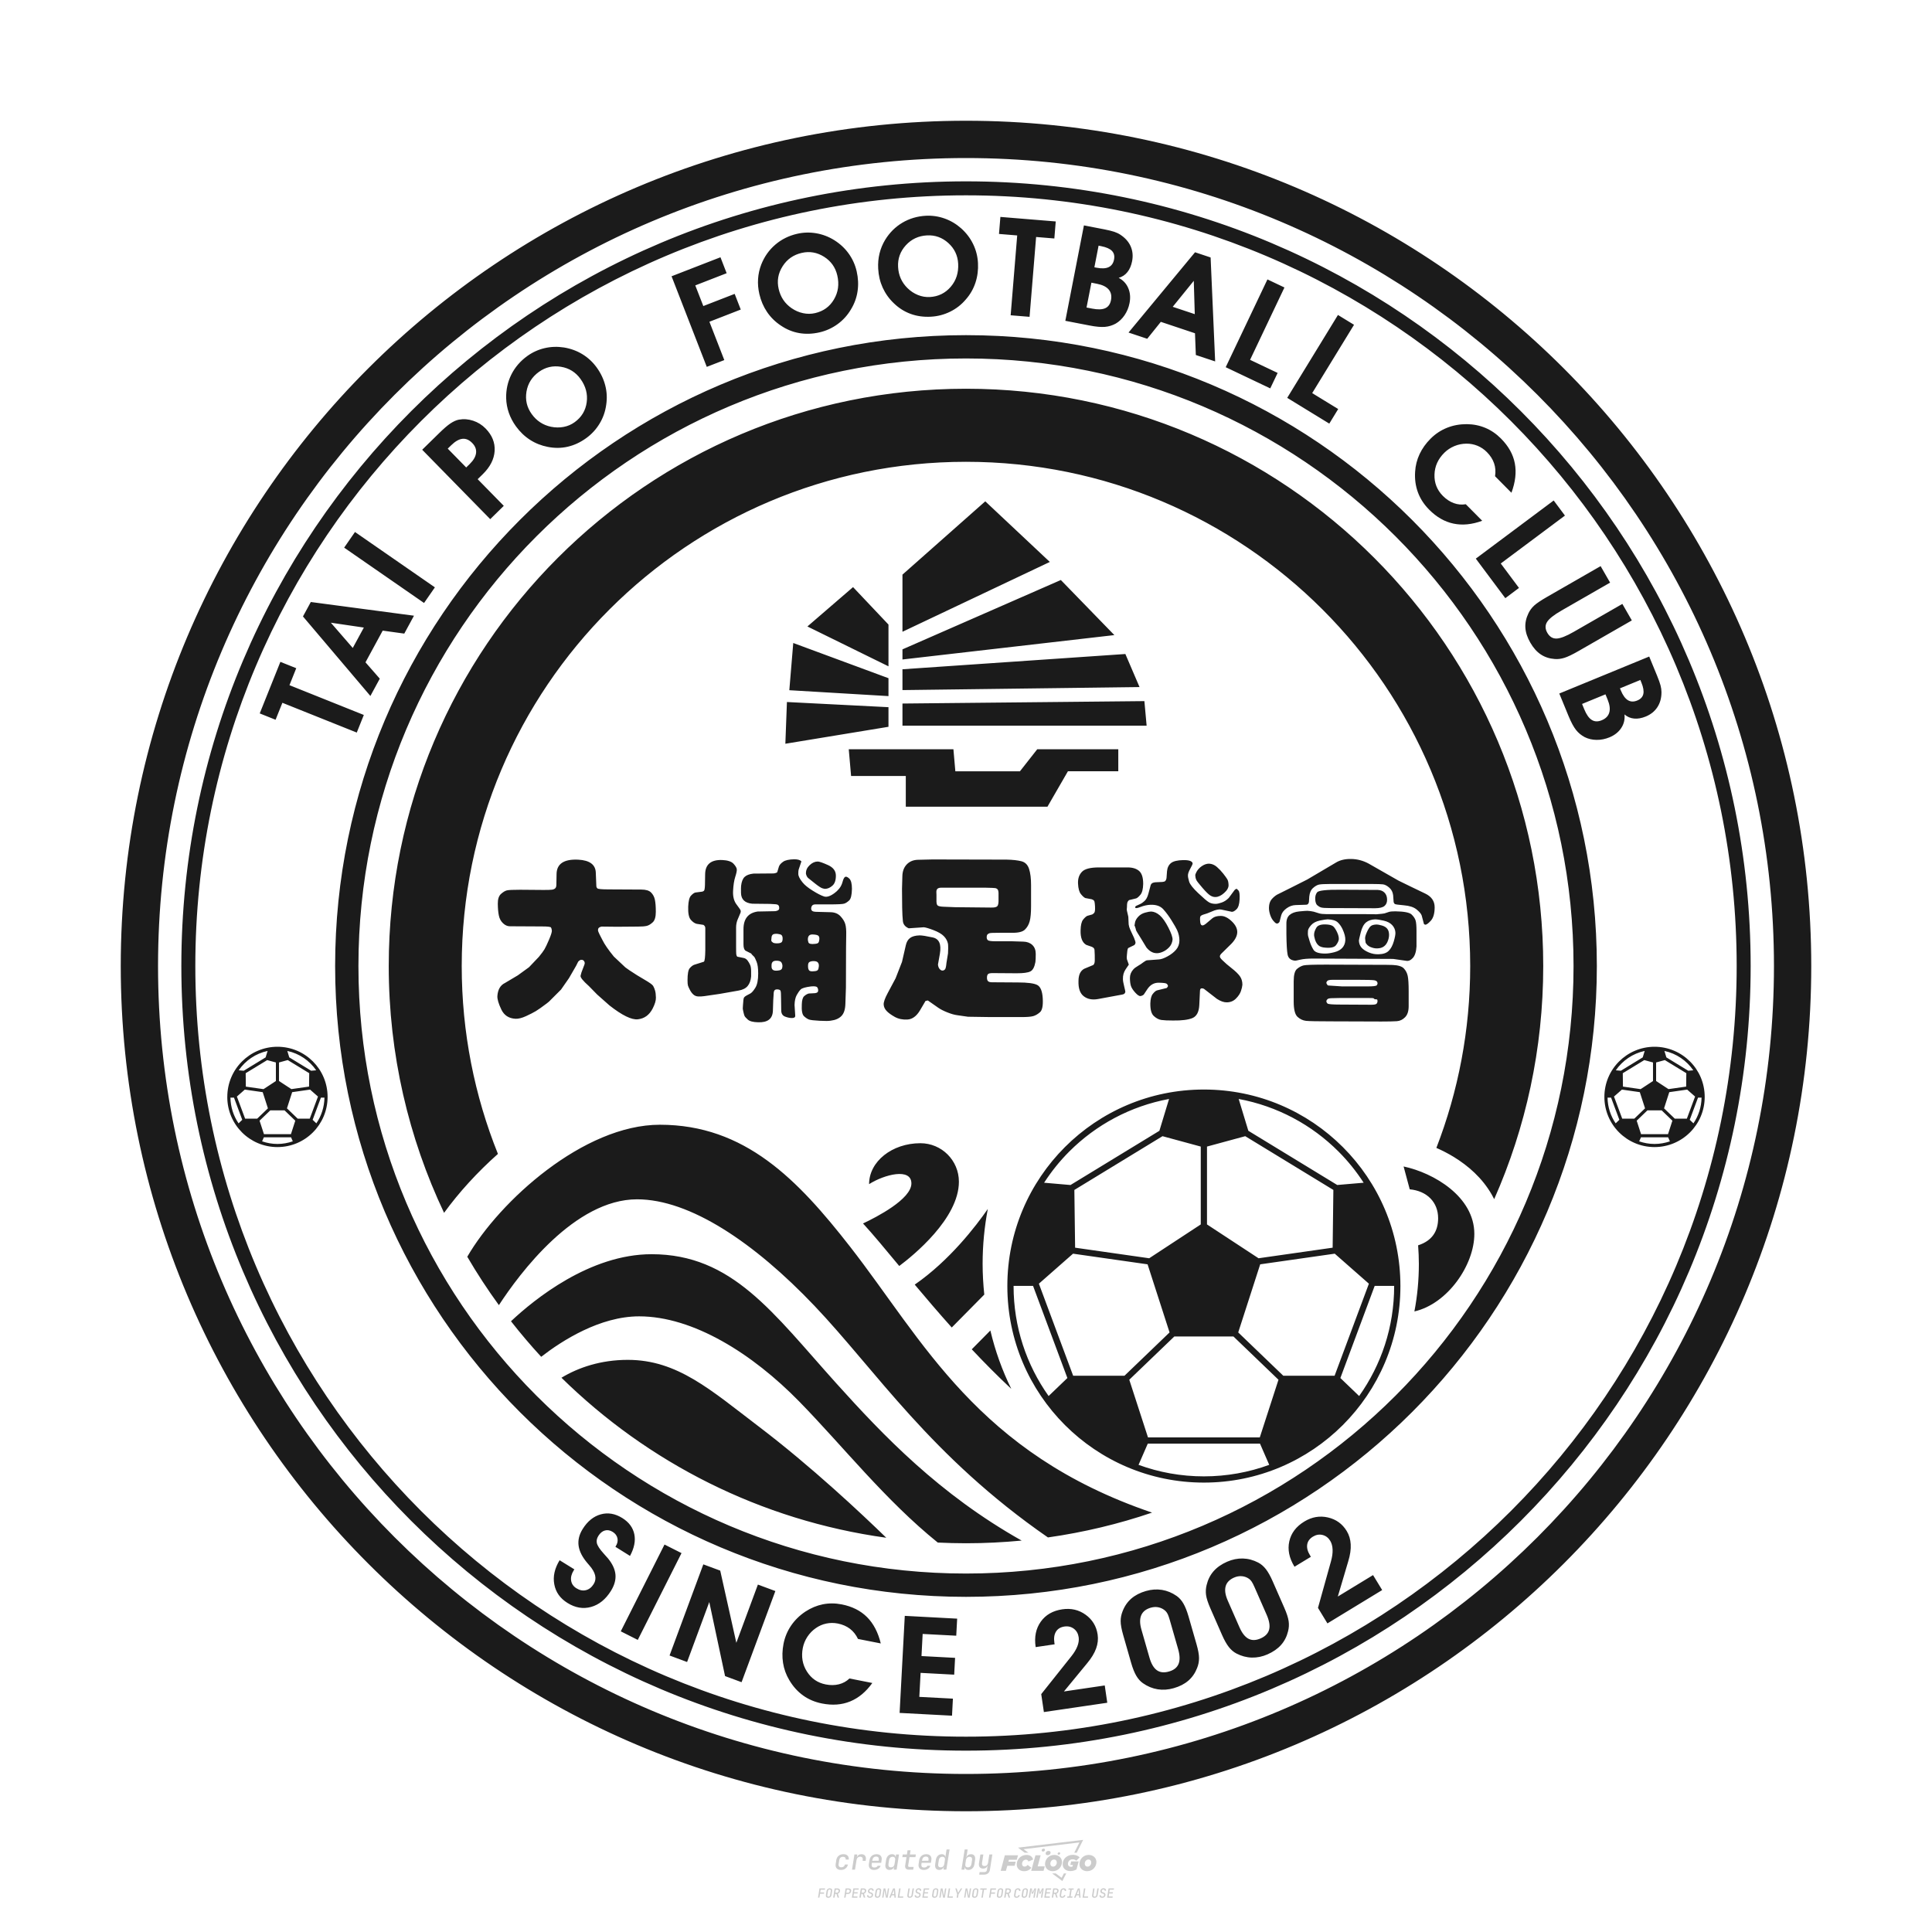 <?xml version="1.0" encoding="utf-8"?>
<!-- Created by @FCLOGO 2024-9-22 GMT+8 10:15:11 . https://fclogo.top/ -->
<!-- FOR PERSONAL USE ONLY NOT FOR COMMERCIAL USE -->
<svg version="1.1" xmlns="http://www.w3.org/2000/svg" xmlns:xlink="http://www.w3.org/1999/xlink" x="0px" y="0px"
	 viewBox="0 0 800 800" style="enable-background:new 0 0 800 800;" xml:space="preserve">
<path style="fill:#CCCCCC;" d="M348.22,774.3c-0.79,0-1.38-0.22-1.77-0.65c-0.39-0.44-0.53-1.03-0.41-1.79l0.25-1.65
	c0.12-0.75,0.45-1.35,0.98-1.78c0.53-0.44,1.19-0.65,1.98-0.65c0.76,0,1.33,0.2,1.72,0.6c0.39,0.4,0.55,0.94,0.47,1.62h-1.24
	c0.03-0.36-0.06-0.64-0.26-0.84c-0.2-0.2-0.5-0.3-0.89-0.3c-0.42,0-0.76,0.12-1.03,0.35c-0.27,0.23-0.43,0.56-0.5,0.99l-0.26,1.66
	c-0.07,0.44-0.01,0.77,0.19,1c0.19,0.23,0.5,0.35,0.92,0.35c0.39,0,0.72-0.1,0.98-0.3c0.26-0.2,0.44-0.48,0.52-0.85h1.24
	c-0.14,0.69-0.47,1.23-0.99,1.63C349.61,774.1,348.97,774.3,348.22,774.3z M352.8,774.19l1-6.29h1.19l-0.19,1.19
	c0.34-0.87,0.97-1.3,1.91-1.3c0.67,0,1.17,0.21,1.49,0.62c0.32,0.42,0.43,0.99,0.31,1.71l-0.07,0.42h-1.27l0.06-0.32
	c0.07-0.45,0.01-0.8-0.17-1.04c-0.18-0.24-0.48-0.36-0.88-0.36c-0.4,0-0.74,0.12-1.01,0.37c-0.27,0.24-0.43,0.59-0.5,1.03
	l-0.63,3.97H352.8z M361.91,774.3c-0.77,0-1.35-0.22-1.73-0.67c-0.38-0.45-0.51-1.04-0.4-1.77l0.25-1.65
	c0.08-0.49,0.26-0.92,0.52-1.28c0.26-0.37,0.6-0.65,1.01-0.85c0.41-0.2,0.87-0.3,1.38-0.3c0.77,0,1.35,0.22,1.73,0.67
	c0.39,0.45,0.52,1.04,0.39,1.77l-0.17,1.12h-3.85l-0.09,0.53c-0.15,0.95,0.22,1.43,1.11,1.43c0.72,0,1.17-0.25,1.37-0.74h1.22
	c-0.17,0.53-0.5,0.96-1.01,1.28C363.16,774.14,362.58,774.3,361.91,774.3z M361.23,770.22l-0.05,0.29l2.65-0.01l0.05-0.29
	c0.07-0.47,0.01-0.82-0.17-1.07c-0.18-0.25-0.49-0.37-0.92-0.37c-0.44,0-0.8,0.13-1.06,0.38
	C361.48,769.39,361.31,769.75,361.23,770.22z M368.33,774.3c-0.63,0-1.1-0.21-1.41-0.64c-0.31-0.42-0.4-1-0.27-1.73l0.27-1.77
	c0.11-0.73,0.39-1.31,0.84-1.74c0.44-0.43,0.98-0.64,1.61-0.64c0.47,0,0.83,0.12,1.09,0.35c0.26,0.24,0.39,0.56,0.38,0.96h0.02
	l0.17-1.2h1.24l-1,6.29h-1.22l0.19-1.2h-0.02c-0.12,0.41-0.35,0.73-0.69,0.97C369.2,774.18,368.8,774.3,368.33,774.3z
	 M368.93,773.23c0.39,0,0.72-0.12,0.98-0.36c0.26-0.24,0.43-0.57,0.5-1.01l0.25-1.65c0.07-0.43,0.01-0.76-0.18-1
	c-0.19-0.24-0.47-0.36-0.86-0.36c-0.4,0-0.72,0.12-0.98,0.35c-0.26,0.24-0.42,0.57-0.49,1.01l-0.25,1.65
	c-0.07,0.44-0.01,0.78,0.17,1.01C368.24,773.11,368.53,773.23,368.93,773.23z M376.35,774.19c-0.57,0-0.99-0.16-1.26-0.47
	c-0.27-0.31-0.36-0.75-0.27-1.32l0.54-3.39h-1.74l0.17-1.12h1.74l0.27-1.72h1.24l-0.27,1.72h2.47l-0.18,1.12h-2.46l-0.54,3.39
	c-0.08,0.44,0.1,0.66,0.53,0.66h1.72l-0.17,1.12H376.35z M382.5,774.3c-0.77,0-1.35-0.22-1.73-0.67c-0.38-0.45-0.52-1.04-0.4-1.77
	l0.25-1.65c0.08-0.49,0.26-0.92,0.52-1.28c0.26-0.37,0.6-0.65,1.01-0.85c0.41-0.2,0.87-0.3,1.38-0.3c0.77,0,1.35,0.22,1.73,0.67
	c0.39,0.45,0.52,1.04,0.39,1.77l-0.17,1.12h-3.85l-0.09,0.53c-0.15,0.95,0.22,1.43,1.11,1.43c0.72,0,1.17-0.25,1.37-0.74h1.22
	c-0.17,0.53-0.5,0.96-1.01,1.28C383.76,774.14,383.18,774.3,382.5,774.3z M381.83,770.22l-0.05,0.29l2.65-0.01l0.05-0.29
	c0.07-0.47,0.01-0.82-0.17-1.07c-0.18-0.25-0.49-0.37-0.92-0.37c-0.44,0-0.8,0.13-1.06,0.38
	C382.08,769.39,381.91,769.75,381.83,770.22z M388.92,774.3c-0.63,0-1.1-0.21-1.4-0.64c-0.3-0.42-0.39-1-0.28-1.73l0.27-1.77
	c0.11-0.73,0.39-1.31,0.84-1.74c0.44-0.43,0.98-0.64,1.61-0.64c0.47,0,0.83,0.12,1.09,0.35c0.26,0.24,0.39,0.56,0.38,0.96h0.02
	l0.21-1.47l0.3-1.8h1.24l-1.33,8.35h-1.22l0.19-1.2h-0.02c-0.12,0.41-0.35,0.73-0.69,0.97C389.8,774.18,389.4,774.3,388.92,774.3z
	 M389.53,773.23c0.39,0,0.72-0.12,0.98-0.36c0.26-0.24,0.43-0.57,0.5-1.01l0.25-1.65c0.08-0.43,0.02-0.76-0.17-1
	c-0.19-0.24-0.48-0.36-0.87-0.36c-0.4,0-0.72,0.12-0.98,0.35c-0.26,0.24-0.42,0.57-0.49,1.01l-0.25,1.65
	c-0.08,0.44-0.02,0.78,0.16,1.01C388.83,773.11,389.13,773.23,389.53,773.23z M401.02,774.3c-0.47,0-0.84-0.12-1.1-0.35
	c-0.26-0.23-0.39-0.56-0.38-0.97h-0.01l-0.19,1.2h-1.22l1.33-8.35h1.24l-0.29,1.8l-0.27,1.47h0.05c0.12-0.41,0.35-0.73,0.69-0.97
	c0.34-0.23,0.74-0.35,1.21-0.35c0.63,0,1.1,0.21,1.4,0.64c0.3,0.43,0.39,1.01,0.28,1.74l-0.27,1.77c-0.11,0.73-0.39,1.31-0.84,1.73
	C402.18,774.09,401.64,774.3,401.02,774.3z M400.77,773.23c0.4,0,0.72-0.12,0.98-0.35c0.26-0.23,0.42-0.57,0.5-1.01l0.25-1.65
	c0.07-0.43,0.01-0.77-0.17-1.01c-0.18-0.24-0.47-0.35-0.87-0.35c-0.39,0-0.72,0.12-0.98,0.36c-0.26,0.24-0.43,0.57-0.5,1l-0.25,1.65
	c-0.07,0.44-0.01,0.77,0.17,1.01C400.08,773.11,400.37,773.23,400.77,773.23z M405.47,776.25l0.17-1.06h1.93
	c0.64,0,1.01-0.3,1.1-0.9l0.1-0.67l0.21-1.19h-0.03c-0.12,0.42-0.35,0.74-0.68,0.97c-0.33,0.23-0.73,0.34-1.2,0.34
	c-0.63,0-1.09-0.2-1.4-0.6c-0.31-0.4-0.41-0.94-0.3-1.63l0.58-3.6h1.24l-0.56,3.48c-0.06,0.41,0,0.73,0.18,0.96
	c0.18,0.23,0.47,0.34,0.85,0.34c0.39,0,0.72-0.12,0.98-0.37c0.27-0.24,0.43-0.58,0.49-1.02l0.54-3.4h1.24l-1.01,6.41
	c-0.1,0.6-0.37,1.08-0.81,1.42c-0.44,0.35-1,0.52-1.67,0.52H405.47z M417.79,770.09h3.22l0.54-1.85h-5.47l-1.71,6.44h2.15l0.59-2.1
	h3.03l0.44-1.71h-3.03L417.79,770.09z M424.23,772.92c-0.59,0-1.02-0.39-1.02-1.12c0-0.88,0.63-1.76,1.61-1.76
	c0.49,0,0.88,0.24,1.02,0.78l1.95-0.83c-0.29-1.17-1.27-1.9-2.64-1.9c-2.78,0-4.15,2.15-4.15,3.9c0,1.76,1.27,2.83,3.07,2.83
	c1.37,0,2.34-0.59,2.98-1.42l-1.51-1.17C425.16,772.67,424.72,772.92,424.23,772.92z M430.91,768.23h-2.15l-1.76,6.44h5.12
	l0.49-1.85h-2.93L430.91,768.23z M439.75,771.01c0-1.66-1.32-2.93-3.22-2.93c-2.2,0-3.81,1.81-3.81,3.81c0,1.66,1.32,2.93,3.22,2.93
	C438.14,774.82,439.75,773.01,439.75,771.01z M434.92,771.7c0-0.83,0.59-1.71,1.51-1.71c0.78,0,1.17,0.54,1.17,1.22
	c0,0.83-0.59,1.71-1.51,1.71C435.31,772.92,434.92,772.38,434.92,771.7z M443.21,772.23h1.07l-0.2,0.68
	c-0.15,0.05-0.34,0.1-0.59,0.1c-0.68,0-1.27-0.39-1.27-1.22c0-1.02,0.73-1.9,1.95-1.9c0.59,0,1.12,0.24,1.51,0.59l1.37-1.37
	c-0.44-0.54-1.51-1.07-2.73-1.07c-2.59,0-4.29,1.76-4.29,3.86c0,2.05,1.61,2.88,3.22,2.88c0.93,0,1.85-0.29,2.49-0.68l0.93-3.32
	h-3.12L443.21,772.23z M450.78,768.08c-2.2,0-3.81,1.81-3.81,3.81c0,1.66,1.32,2.93,3.22,2.93c2.2,0,3.81-1.81,3.81-3.81
	C454,769.35,452.68,768.08,450.78,768.08z M450.34,772.92c-0.78,0-1.17-0.54-1.17-1.22c0-0.83,0.59-1.71,1.51-1.71
	c0.78,0,1.17,0.54,1.17,1.22C451.85,772.04,451.27,772.92,450.34,772.92z M437.94,767.5c-0.05,0.29,0.1,0.49,0.44,0.49
	s0.54-0.2,0.63-0.49c0.05-0.24-0.1-0.49-0.44-0.49C438.24,767.01,437.99,767.25,437.94,767.5z M432.13,765.5
	c-0.44,0-0.73,0.24-0.78,0.59c-0.05,0.34,0.1,0.59,0.54,0.59s0.73-0.24,0.78-0.59C432.77,765.74,432.57,765.5,432.13,765.5z
	 M433.01,767.3c-0.1,0.54,0.15,0.88,0.83,0.88c0.63,0,1.07-0.39,1.17-0.88s-0.15-0.88-0.83-0.88
	C433.5,766.43,433.11,766.82,433.01,767.3z M439.6,777.55l-2.44-1.81h-1.51l4.25,3.17l1.61-3.17h-0.98L439.6,777.55z M425.84,767.16
	l-2-1.46l23.13-2.78l-2.15,4.25h1.02l2.68-5.32l-26.99,3.22l2.78,2.1H425.84z M338.72,785.79l0.61-3.83h2.32l-0.08,0.52h-1.76
	l-0.18,1.14h1.63l-0.08,0.52h-1.62l-0.26,1.64H338.72z M342.97,785.84c-0.36,0-0.62-0.1-0.8-0.3c-0.17-0.2-0.23-0.47-0.18-0.82
	l0.27-1.7c0.06-0.34,0.2-0.61,0.44-0.82c0.24-0.2,0.54-0.3,0.89-0.3c0.36,0,0.62,0.1,0.8,0.3c0.17,0.2,0.24,0.47,0.18,0.81
	l-0.27,1.71c-0.06,0.34-0.2,0.62-0.44,0.82C343.63,785.74,343.33,785.84,342.97,785.84z M343.05,785.33c0.19,0,0.35-0.05,0.47-0.16
	c0.12-0.11,0.19-0.26,0.23-0.46l0.27-1.7c0.03-0.2,0.01-0.35-0.08-0.46c-0.08-0.11-0.22-0.16-0.41-0.16s-0.35,0.05-0.46,0.16
	c-0.12,0.1-0.19,0.26-0.22,0.46l-0.27,1.7c-0.03,0.2-0.01,0.35,0.08,0.46C342.72,785.28,342.86,785.33,343.05,785.33z M345,785.79
	l0.61-3.83h1.2c0.24,0,0.44,0.05,0.6,0.14c0.16,0.09,0.28,0.22,0.36,0.39c0.07,0.17,0.09,0.37,0.05,0.59
	c-0.04,0.26-0.14,0.48-0.3,0.67c-0.16,0.19-0.37,0.32-0.6,0.39l0.54,1.64h-0.62l-0.48-1.57h-0.54l-0.25,1.57H345z M345.89,783.71
	h0.64c0.19,0,0.35-0.06,0.48-0.17c0.13-0.11,0.21-0.26,0.24-0.45c0.03-0.19,0-0.35-0.09-0.46c-0.09-0.11-0.24-0.17-0.43-0.17h-0.64
	L345.89,783.71z M349.54,785.79l0.61-3.83h1.25c0.37,0,0.65,0.1,0.84,0.31c0.19,0.21,0.26,0.49,0.2,0.84
	c-0.04,0.23-0.12,0.44-0.25,0.61s-0.29,0.31-0.49,0.4c-0.2,0.09-0.42,0.14-0.66,0.14h-0.69l-0.24,1.52H349.54z M350.43,783.75h0.69
	c0.19,0,0.36-0.06,0.49-0.18c0.14-0.12,0.22-0.27,0.25-0.47c0.03-0.2,0-0.35-0.1-0.47c-0.1-0.12-0.25-0.18-0.44-0.18h-0.69
	L350.43,783.75z M352.75,785.79l0.61-3.83h2.25l-0.08,0.5h-1.7l-0.17,1.09h1.51l-0.08,0.5h-1.51l-0.19,1.24h1.69l-0.08,0.5H352.75z
	 M355.84,785.79l0.61-3.83h1.2c0.24,0,0.44,0.05,0.6,0.14c0.16,0.09,0.28,0.22,0.36,0.39c0.07,0.17,0.09,0.37,0.05,0.59
	c-0.04,0.26-0.14,0.48-0.3,0.67c-0.16,0.19-0.37,0.32-0.6,0.39l0.54,1.64h-0.62l-0.48-1.57h-0.54l-0.25,1.57H355.84z M356.74,783.71
	h0.64c0.19,0,0.35-0.06,0.48-0.17c0.13-0.11,0.21-0.26,0.24-0.45c0.03-0.19,0-0.35-0.09-0.46c-0.09-0.11-0.24-0.17-0.43-0.17h-0.64
	L356.74,783.71z M360.13,785.84c-0.39,0-0.67-0.1-0.87-0.29c-0.19-0.19-0.26-0.45-0.22-0.78h0.57c-0.03,0.17,0.01,0.31,0.12,0.41
	c0.11,0.1,0.27,0.15,0.48,0.15c0.2,0,0.37-0.05,0.5-0.15c0.13-0.1,0.21-0.23,0.24-0.4c0.02-0.15,0-0.28-0.06-0.39
	c-0.06-0.11-0.16-0.18-0.29-0.22l-0.46-0.14c-0.27-0.08-0.46-0.22-0.59-0.41c-0.13-0.19-0.17-0.42-0.13-0.68
	c0.04-0.21,0.11-0.39,0.23-0.55c0.12-0.16,0.27-0.28,0.46-0.37c0.19-0.09,0.4-0.13,0.64-0.13c0.35,0,0.62,0.1,0.8,0.29
	c0.18,0.19,0.25,0.44,0.2,0.76h-0.57c0.03-0.17,0-0.3-0.09-0.4c-0.09-0.1-0.23-0.14-0.42-0.14c-0.19,0-0.34,0.04-0.46,0.13
	c-0.12,0.09-0.19,0.21-0.21,0.38c-0.02,0.15-0.01,0.28,0.05,0.39c0.06,0.11,0.16,0.18,0.29,0.22l0.47,0.15
	c0.26,0.08,0.46,0.22,0.58,0.41c0.12,0.19,0.17,0.42,0.12,0.69c-0.04,0.22-0.12,0.41-0.24,0.57c-0.13,0.16-0.29,0.29-0.49,0.38
	C360.6,785.79,360.38,785.84,360.13,785.84z M363.27,785.84c-0.36,0-0.62-0.1-0.8-0.3c-0.17-0.2-0.23-0.47-0.18-0.82l0.27-1.7
	c0.06-0.34,0.2-0.61,0.44-0.82c0.24-0.2,0.54-0.3,0.89-0.3c0.36,0,0.62,0.1,0.8,0.3c0.17,0.2,0.24,0.47,0.18,0.81l-0.27,1.71
	c-0.06,0.34-0.2,0.62-0.44,0.82C363.92,785.74,363.62,785.84,363.27,785.84z M363.34,785.33c0.19,0,0.35-0.05,0.47-0.16
	c0.12-0.11,0.19-0.26,0.23-0.46l0.27-1.7c0.03-0.2,0.01-0.35-0.08-0.46c-0.08-0.11-0.22-0.16-0.41-0.16c-0.19,0-0.35,0.05-0.46,0.16
	c-0.12,0.1-0.19,0.26-0.22,0.46l-0.27,1.7c-0.03,0.2-0.01,0.35,0.08,0.46C363.02,785.28,363.15,785.33,363.34,785.33z
	 M365.28,785.79l0.61-3.83h0.71l0.62,3.19c0.01-0.1,0.02-0.22,0.03-0.36c0.01-0.14,0.03-0.29,0.04-0.44
	c0.02-0.15,0.04-0.29,0.06-0.41l0.31-1.98h0.52l-0.61,3.83h-0.71l-0.61-3.19c-0.01,0.09-0.02,0.21-0.03,0.34s-0.03,0.28-0.04,0.42
	c-0.02,0.15-0.04,0.28-0.06,0.41l-0.31,2.01H365.28z M368.23,785.79l1.59-3.83h0.75l0.37,3.83h-0.56l-0.07-0.97h-1.09l-0.39,0.97
	H368.23z M369.39,784.34h0.87l-0.09-1.1c-0.02-0.2-0.03-0.37-0.04-0.51c-0.01-0.14-0.01-0.24-0.01-0.3c-0.02,0.06-0.05,0.16-0.1,0.3
	c-0.05,0.14-0.11,0.31-0.19,0.5L369.39,784.34z M371.72,785.79l0.61-3.83h0.57l-0.52,3.31h1.67l-0.08,0.52H371.72z M376.68,785.84
	c-0.37,0-0.63-0.1-0.8-0.3c-0.17-0.2-0.22-0.48-0.17-0.82l0.44-2.76h0.57l-0.44,2.76c-0.03,0.2-0.01,0.35,0.07,0.46
	c0.08,0.11,0.21,0.17,0.41,0.17c0.19,0,0.35-0.06,0.46-0.17c0.12-0.11,0.19-0.27,0.22-0.46l0.44-2.76h0.57l-0.44,2.76
	c-0.06,0.35-0.2,0.62-0.43,0.82C377.35,785.74,377.05,785.84,376.68,785.84z M379.84,785.84c-0.39,0-0.67-0.1-0.87-0.29
	c-0.19-0.19-0.26-0.45-0.22-0.78h0.57c-0.03,0.17,0.01,0.31,0.12,0.41c0.11,0.1,0.27,0.15,0.48,0.15c0.2,0,0.37-0.05,0.5-0.15
	c0.13-0.1,0.21-0.23,0.24-0.4c0.02-0.15,0-0.28-0.06-0.39c-0.06-0.11-0.16-0.18-0.29-0.22l-0.46-0.14
	c-0.27-0.08-0.46-0.22-0.59-0.41c-0.13-0.19-0.17-0.42-0.13-0.68c0.04-0.21,0.11-0.39,0.23-0.55s0.27-0.28,0.46-0.37
	c0.19-0.09,0.4-0.13,0.64-0.13c0.35,0,0.62,0.1,0.8,0.29c0.18,0.19,0.25,0.44,0.2,0.76h-0.57c0.03-0.17,0-0.3-0.09-0.4
	c-0.09-0.1-0.23-0.14-0.42-0.14c-0.19,0-0.34,0.04-0.46,0.13c-0.12,0.09-0.19,0.21-0.21,0.38c-0.02,0.15-0.01,0.28,0.05,0.39
	c0.06,0.11,0.16,0.18,0.29,0.22l0.47,0.15c0.26,0.08,0.46,0.22,0.58,0.41c0.12,0.19,0.17,0.42,0.12,0.69
	c-0.04,0.22-0.12,0.41-0.24,0.57c-0.13,0.16-0.29,0.29-0.49,0.38C380.31,785.79,380.09,785.84,379.84,785.84z M381.91,785.79
	l0.61-3.83h2.25l-0.08,0.5h-1.7l-0.17,1.09h1.51l-0.08,0.5h-1.51l-0.19,1.24h1.69l-0.08,0.5H381.91z M386.94,785.84
	c-0.36,0-0.62-0.1-0.8-0.3c-0.17-0.2-0.23-0.47-0.18-0.82l0.27-1.7c0.06-0.34,0.2-0.61,0.44-0.82c0.24-0.2,0.54-0.3,0.89-0.3
	c0.36,0,0.62,0.1,0.8,0.3c0.17,0.2,0.24,0.47,0.18,0.81l-0.27,1.71c-0.06,0.34-0.2,0.62-0.44,0.82
	C387.6,785.74,387.3,785.84,386.94,785.84z M387.02,785.33c0.19,0,0.35-0.05,0.47-0.16c0.12-0.11,0.19-0.26,0.23-0.46l0.27-1.7
	c0.03-0.2,0.01-0.35-0.08-0.46c-0.08-0.11-0.22-0.16-0.41-0.16c-0.19,0-0.35,0.05-0.46,0.16c-0.12,0.1-0.19,0.26-0.22,0.46
	l-0.27,1.7c-0.03,0.2-0.01,0.35,0.08,0.46C386.7,785.28,386.83,785.33,387.02,785.33z M388.95,785.79l0.61-3.83h0.71l0.62,3.19
	c0.01-0.1,0.02-0.22,0.03-0.36c0.01-0.14,0.03-0.29,0.04-0.44c0.02-0.15,0.04-0.29,0.06-0.41l0.31-1.98h0.52l-0.61,3.83h-0.71
	l-0.61-3.19c-0.01,0.09-0.02,0.21-0.03,0.34c-0.01,0.13-0.03,0.28-0.04,0.42c-0.02,0.15-0.04,0.28-0.06,0.41l-0.31,2.01H388.95z
	 M392.25,785.79l0.61-3.83h0.57l-0.52,3.31h1.67l-0.08,0.52H392.25z M396.12,785.79l0.22-1.41l-0.75-2.42h0.58l0.45,1.45
	c0.03,0.09,0.05,0.18,0.07,0.27c0.02,0.08,0.03,0.15,0.03,0.19c0.02-0.04,0.05-0.1,0.09-0.19c0.04-0.08,0.09-0.17,0.14-0.27
	l0.9-1.45h0.6l-1.53,2.42l-0.22,1.41H396.12z M399.22,785.79l0.61-3.83h0.71l0.62,3.19c0.01-0.1,0.02-0.22,0.03-0.36
	c0.01-0.14,0.03-0.29,0.04-0.44c0.02-0.15,0.04-0.29,0.06-0.41l0.31-1.98h0.52l-0.61,3.83h-0.71l-0.61-3.19
	c-0.01,0.09-0.02,0.21-0.03,0.34c-0.01,0.13-0.03,0.28-0.04,0.42c-0.02,0.15-0.04,0.28-0.06,0.41l-0.31,2.01H399.22z M403.51,785.84
	c-0.36,0-0.62-0.1-0.8-0.3c-0.18-0.2-0.23-0.47-0.18-0.82l0.27-1.7c0.06-0.34,0.2-0.61,0.44-0.82c0.24-0.2,0.54-0.3,0.89-0.3
	c0.36,0,0.62,0.1,0.8,0.3c0.17,0.2,0.24,0.47,0.18,0.81l-0.27,1.71c-0.06,0.34-0.2,0.62-0.44,0.82
	C404.16,785.74,403.86,785.84,403.51,785.84z M403.58,785.33c0.19,0,0.35-0.05,0.47-0.16c0.12-0.11,0.19-0.26,0.23-0.46l0.27-1.7
	c0.03-0.2,0.01-0.35-0.08-0.46c-0.08-0.11-0.22-0.16-0.41-0.16c-0.19,0-0.35,0.05-0.46,0.16c-0.12,0.1-0.19,0.26-0.22,0.46
	l-0.27,1.7c-0.03,0.2-0.01,0.35,0.08,0.46C403.26,785.28,403.4,785.33,403.58,785.33z M406.38,785.79l0.52-3.31h-1.02l0.08-0.52
	h2.62l-0.08,0.52h-1.03l-0.52,3.31H406.38z M409.52,785.79l0.61-3.83h2.32l-0.08,0.52h-1.76l-0.18,1.14h1.63l-0.08,0.52h-1.62
	l-0.26,1.64H409.52z M413.77,785.84c-0.36,0-0.62-0.1-0.8-0.3c-0.18-0.2-0.23-0.47-0.18-0.82l0.27-1.7c0.06-0.34,0.2-0.61,0.44-0.82
	c0.24-0.2,0.54-0.3,0.89-0.3c0.36,0,0.62,0.1,0.8,0.3c0.17,0.2,0.24,0.47,0.18,0.81l-0.27,1.71c-0.06,0.34-0.2,0.62-0.44,0.82
	C414.42,785.74,414.13,785.84,413.77,785.84z M413.85,785.33c0.19,0,0.35-0.05,0.47-0.16c0.12-0.11,0.19-0.26,0.23-0.46l0.27-1.7
	c0.03-0.2,0.01-0.35-0.08-0.46c-0.08-0.11-0.22-0.16-0.41-0.16c-0.19,0-0.35,0.05-0.46,0.16c-0.12,0.1-0.19,0.26-0.22,0.46
	l-0.27,1.7c-0.03,0.2-0.01,0.35,0.08,0.46C413.52,785.28,413.66,785.33,413.85,785.33z M415.8,785.79l0.61-3.83h1.2
	c0.24,0,0.44,0.05,0.6,0.14c0.16,0.09,0.28,0.22,0.36,0.39c0.07,0.17,0.09,0.37,0.05,0.59c-0.04,0.26-0.14,0.48-0.3,0.67
	c-0.16,0.19-0.37,0.32-0.6,0.39l0.54,1.64h-0.62l-0.48-1.57h-0.54l-0.25,1.57H415.8z M416.69,783.71h0.64
	c0.19,0,0.35-0.06,0.48-0.17c0.13-0.11,0.21-0.26,0.24-0.45c0.03-0.19,0-0.35-0.09-0.46c-0.09-0.11-0.24-0.17-0.43-0.17h-0.64
	L416.69,783.71z M420.91,785.84c-0.36,0-0.63-0.1-0.81-0.3c-0.18-0.2-0.24-0.47-0.19-0.82l0.27-1.7c0.06-0.35,0.21-0.62,0.45-0.82
	s0.55-0.3,0.91-0.3c0.36,0,0.63,0.1,0.81,0.3c0.18,0.2,0.24,0.47,0.19,0.82h-0.57c0.03-0.2,0-0.35-0.09-0.46
	c-0.09-0.11-0.23-0.16-0.42-0.16c-0.19,0-0.35,0.05-0.48,0.16c-0.12,0.1-0.2,0.26-0.23,0.45l-0.27,1.71c-0.03,0.2,0,0.35,0.09,0.46
	c0.09,0.11,0.23,0.16,0.42,0.16c0.19,0,0.35-0.05,0.47-0.16c0.12-0.11,0.2-0.26,0.23-0.46h0.57c-0.03,0.23-0.11,0.43-0.24,0.59
	c-0.12,0.17-0.28,0.3-0.47,0.39C421.36,785.79,421.14,785.84,420.91,785.84z M424.03,785.84c-0.36,0-0.62-0.1-0.8-0.3
	c-0.18-0.2-0.23-0.47-0.18-0.82l0.27-1.7c0.06-0.34,0.2-0.61,0.44-0.82c0.24-0.2,0.54-0.3,0.89-0.3c0.36,0,0.62,0.1,0.8,0.3
	c0.17,0.2,0.24,0.47,0.18,0.81l-0.27,1.71c-0.06,0.34-0.2,0.62-0.44,0.82C424.69,785.74,424.39,785.84,424.03,785.84z
	 M424.11,785.33c0.19,0,0.35-0.05,0.47-0.16c0.12-0.11,0.19-0.26,0.23-0.46l0.27-1.7c0.03-0.2,0.01-0.35-0.08-0.46
	c-0.08-0.11-0.22-0.16-0.41-0.16c-0.19,0-0.35,0.05-0.46,0.16c-0.12,0.1-0.19,0.26-0.22,0.46l-0.27,1.7
	c-0.03,0.2-0.01,0.35,0.08,0.46C423.79,785.28,423.92,785.33,424.11,785.33z M425.97,785.79l0.61-3.83h0.69l0.18,1.23
	c0.02,0.12,0.04,0.23,0.05,0.33c0.01,0.1,0.02,0.18,0.03,0.24c0.02-0.06,0.05-0.14,0.09-0.24c0.04-0.11,0.09-0.22,0.15-0.34
	l0.57-1.22h0.71l-0.61,3.83h-0.54l0.2-1.29c0.02-0.17,0.06-0.35,0.1-0.55c0.04-0.2,0.09-0.4,0.14-0.61c0.05-0.2,0.1-0.4,0.14-0.59
	c0.05-0.19,0.09-0.35,0.13-0.49l-0.86,1.86h-0.55l-0.28-1.86c0,0.14-0.01,0.29-0.02,0.47c-0.01,0.18-0.02,0.37-0.04,0.57
	c-0.02,0.2-0.04,0.41-0.06,0.61c-0.02,0.2-0.05,0.4-0.08,0.57l-0.2,1.29H425.97z M429.11,785.79l0.61-3.83h0.69l0.18,1.23
	c0.02,0.12,0.04,0.23,0.05,0.33c0.01,0.1,0.02,0.18,0.03,0.24c0.02-0.06,0.05-0.14,0.09-0.24c0.04-0.11,0.09-0.22,0.15-0.34
	l0.57-1.22h0.71l-0.61,3.83h-0.54l0.2-1.29c0.02-0.17,0.06-0.35,0.1-0.55c0.04-0.2,0.09-0.4,0.14-0.61c0.05-0.2,0.1-0.4,0.14-0.59
	c0.05-0.19,0.09-0.35,0.13-0.49l-0.86,1.86h-0.55l-0.28-1.86c0,0.14-0.01,0.29-0.02,0.47c-0.01,0.18-0.02,0.37-0.04,0.57
	c-0.02,0.2-0.04,0.41-0.06,0.61c-0.02,0.2-0.05,0.4-0.08,0.57l-0.2,1.29H429.11z M432.41,785.79l0.61-3.83h2.25l-0.08,0.5h-1.7
	l-0.17,1.09h1.51l-0.08,0.5h-1.51l-0.19,1.24h1.69l-0.08,0.5H432.41z M435.51,785.79l0.61-3.83h1.2c0.24,0,0.44,0.05,0.6,0.14
	c0.16,0.09,0.28,0.22,0.36,0.39c0.07,0.17,0.09,0.37,0.05,0.59c-0.04,0.26-0.14,0.48-0.3,0.67c-0.16,0.19-0.37,0.32-0.6,0.39
	l0.54,1.64h-0.62l-0.48-1.57h-0.54l-0.25,1.57H435.51z M436.4,783.71h0.64c0.19,0,0.35-0.06,0.48-0.17
	c0.13-0.11,0.21-0.26,0.24-0.45c0.03-0.19,0-0.35-0.09-0.46c-0.09-0.11-0.24-0.17-0.43-0.17h-0.64L436.4,783.71z M439.8,785.84
	c-0.36,0-0.63-0.1-0.81-0.3c-0.18-0.2-0.24-0.47-0.19-0.82l0.27-1.7c0.06-0.35,0.21-0.62,0.45-0.82s0.55-0.3,0.91-0.3
	c0.36,0,0.63,0.1,0.81,0.3c0.18,0.2,0.24,0.47,0.19,0.82h-0.57c0.03-0.2,0-0.35-0.09-0.46c-0.09-0.11-0.23-0.16-0.42-0.16
	c-0.19,0-0.35,0.05-0.47,0.16c-0.12,0.1-0.2,0.26-0.23,0.45l-0.27,1.71c-0.03,0.2,0,0.35,0.09,0.46c0.09,0.11,0.23,0.16,0.42,0.16
	s0.35-0.05,0.47-0.16c0.12-0.11,0.2-0.26,0.23-0.46h0.57c-0.03,0.23-0.11,0.43-0.24,0.59c-0.12,0.17-0.28,0.3-0.47,0.39
	C440.25,785.79,440.04,785.84,439.8,785.84z M441.88,785.79l0.08-0.5h0.78l0.45-2.82h-0.78l0.08-0.5h2.13l-0.08,0.5h-0.78
	l-0.45,2.82h0.78l-0.08,0.5H441.88z M444.74,785.79l1.59-3.83h0.75l0.37,3.83h-0.56l-0.07-0.97h-1.09l-0.39,0.97H444.74z
	 M445.9,784.34h0.87l-0.09-1.1c-0.02-0.2-0.03-0.37-0.04-0.51c-0.01-0.14-0.01-0.24-0.01-0.3c-0.02,0.06-0.05,0.16-0.1,0.3
	c-0.05,0.14-0.11,0.31-0.19,0.5L445.9,784.34z M448.24,785.79l0.61-3.83h0.57l-0.52,3.31h1.67l-0.08,0.52H448.24z M453.19,785.84
	c-0.37,0-0.63-0.1-0.8-0.3c-0.17-0.2-0.22-0.48-0.17-0.82l0.44-2.76h0.57l-0.44,2.76c-0.03,0.2-0.01,0.35,0.07,0.46
	c0.08,0.11,0.21,0.17,0.41,0.17c0.19,0,0.35-0.06,0.46-0.17c0.12-0.11,0.19-0.27,0.22-0.46l0.44-2.76h0.57l-0.44,2.76
	c-0.06,0.35-0.2,0.62-0.43,0.82C453.86,785.74,453.56,785.84,453.19,785.84z M456.36,785.84c-0.39,0-0.67-0.1-0.87-0.29
	c-0.19-0.19-0.26-0.45-0.22-0.78h0.57c-0.03,0.17,0.01,0.31,0.12,0.41c0.11,0.1,0.27,0.15,0.48,0.15c0.2,0,0.37-0.05,0.5-0.15
	s0.21-0.23,0.24-0.4c0.02-0.15,0-0.28-0.06-0.39c-0.06-0.11-0.16-0.18-0.29-0.22l-0.46-0.14c-0.27-0.08-0.46-0.22-0.59-0.41
	c-0.13-0.19-0.17-0.42-0.13-0.68c0.04-0.21,0.11-0.39,0.23-0.55c0.12-0.16,0.27-0.28,0.46-0.37c0.19-0.09,0.4-0.13,0.64-0.13
	c0.35,0,0.62,0.1,0.8,0.29c0.18,0.19,0.25,0.44,0.2,0.76h-0.57c0.03-0.17,0-0.3-0.09-0.4c-0.09-0.1-0.23-0.14-0.42-0.14
	c-0.19,0-0.34,0.04-0.46,0.13c-0.12,0.09-0.19,0.21-0.21,0.38c-0.02,0.15-0.01,0.28,0.05,0.39c0.06,0.11,0.16,0.18,0.29,0.22
	l0.47,0.15c0.26,0.08,0.46,0.22,0.58,0.41c0.12,0.19,0.17,0.42,0.12,0.69c-0.04,0.22-0.12,0.41-0.24,0.57
	c-0.13,0.16-0.29,0.29-0.49,0.38C456.82,785.79,456.6,785.84,456.36,785.84z M458.42,785.79l0.61-3.83h2.25l-0.08,0.5h-1.7
	l-0.17,1.09h1.51l-0.08,0.5h-1.51l-0.19,1.24h1.69l-0.08,0.5H458.42z"/>
<path style="fill:#1B1B1B;" d="M400,50C206.7,50,50,206.7,50,400c0,193.3,156.7,350,350,350c193.3,0,350-156.7,350-350
	C750,206.7,593.3,50,400,50z M400,734.56C215.23,734.56,65.44,584.77,65.44,400C65.44,215.23,215.23,65.44,400,65.44
	c184.77,0,334.56,149.79,334.56,334.56C734.56,584.77,584.77,734.56,400,734.56z M400,75.09C220.56,75.09,75.09,220.56,75.09,400
	c0,179.44,145.47,324.91,324.91,324.91c179.44,0,324.91-145.47,324.91-324.91C724.91,220.56,579.44,75.09,400,75.09z M400,719.12
	C223.76,719.12,80.88,576.25,80.88,400C80.88,223.76,223.76,80.88,400,80.88c176.24,0,319.12,142.88,319.12,319.12
	C719.12,576.25,576.24,719.12,400,719.12z M400,138.78c-144.27,0-261.23,116.95-261.23,261.22c0,144.27,116.95,261.22,261.23,261.22
	c144.27,0,261.22-116.95,261.22-261.22C661.22,255.73,544.27,138.78,400,138.78z M400,651.57c-138.95,0-251.58-112.63-251.58-251.57
	c0-138.94,112.63-251.57,251.58-251.57c138.93,0,251.57,112.63,251.57,251.57C651.57,538.94,538.94,651.57,400,651.57z
	 M183.88,502.21c-14.68-30.99-22.91-65.64-22.91-102.21c0-132.01,107.02-239.03,239.03-239.03c132.01,0,239.02,107.02,239.02,239.03
	c0,34.36-7.26,67.01-20.31,96.54c-0.31-0.62-0.63-1.23-0.97-1.82c-3.99-6.98-9.77-11.97-15.76-15.66c-2.37-1.44-4.79-2.68-7.21-3.74
	c9.04-23.37,14.01-48.76,14.01-75.31c0-115.31-93.48-208.79-208.79-208.79c-115.31,0-208.8,93.48-208.8,208.79
	c0,27.5,5.33,53.75,14.99,77.8C197.68,485.35,189.96,493.82,183.88,502.21z M116.1,274.06l6.57,2.63l-2.81,7.03l30.79,12.33
	l-2.92,7.29l-30.8-12.33l-2.82,7.03l-6.56-2.63L116.1,274.06z M151.34,274.25l5.92,6.77l-3.89,7.17l-27.92-32.93l3.25-5.98
	l42.72,5.67l-4.02,7.41l-8.93-1.23L151.34,274.25z M150.66,259.86L137,257.85l9.07,10.46L150.66,259.86z M175.59,249.68
	l-33.08-22.91l4.48-6.48l33.09,22.92L175.59,249.68z M208.61,209.46l-5.62,5.51l-28.17-28.74l7.15-7c1.81-1.78,3.34-3.09,4.58-3.92
	c1.24-0.82,2.39-1.34,3.46-1.54c1.98-0.36,3.94-0.21,5.91,0.44c1.97,0.65,3.68,1.72,5.16,3.23c2.69,2.75,3.94,5.84,3.74,9.26
	c-0.21,3.43-1.85,6.65-4.93,9.67l-2.1,2.05L208.61,209.46z M193.04,193.57l1.48-1.45c1.56-1.53,2.43-3.05,2.61-4.55
	c0.17-1.5-0.36-2.88-1.6-4.14c-1.28-1.31-2.63-1.88-4.07-1.72c-1.44,0.16-2.97,1.04-4.62,2.65l-1.44,1.41L193.04,193.57z
	 M213.63,176.52c-1.29-1.79-2.27-3.66-2.94-5.6c-0.67-1.94-1.04-3.94-1.1-6.01c-0.08-3.51,0.64-6.78,2.15-9.82
	c1.52-3.03,3.72-5.59,6.6-7.67c2.17-1.56,4.55-2.65,7.17-3.26c2.61-0.61,5.28-0.7,8-0.28c2.8,0.46,5.37,1.39,7.68,2.81
	c2.32,1.42,4.28,3.25,5.9,5.49c1.68,2.33,2.86,4.81,3.53,7.43c0.68,2.62,0.81,5.29,0.4,7.99c-0.38,2.79-1.28,5.38-2.73,7.78
	c-1.44,2.39-3.3,4.41-5.57,6.05c-2.43,1.76-4.99,2.94-7.66,3.55c-2.67,0.61-5.42,0.63-8.23,0.07c-2.68-0.52-5.15-1.5-7.38-2.94
	C217.22,180.67,215.28,178.8,213.63,176.52z M220.17,171.46c1.01,1.41,2.19,2.55,3.52,3.42c1.34,0.88,2.82,1.49,4.45,1.83
	c1.79,0.37,3.53,0.39,5.23,0.07c1.7-0.32,3.23-0.98,4.58-1.96c2.85-2.06,4.52-4.8,4.99-8.23c0.47-3.43-0.39-6.66-2.58-9.7
	c-2.01-2.78-4.69-4.45-8.06-5.01c-3.37-0.56-6.42,0.15-9.16,2.12c-2.85,2.06-4.57,4.78-5.14,8.18
	C217.44,165.58,218.16,168.67,220.17,171.46z M292.66,151.91l-14.58-37.51l20.25-7.87l2.56,6.6l-12.99,5.05l3.33,8.55l12.98-5.04
	l2.52,6.49l-12.98,5.05l6.17,15.87L292.66,151.91z M314.44,121.79c-0.5-2.16-0.68-4.26-0.54-6.3c0.13-2.04,0.58-4.03,1.32-5.96
	c1.29-3.27,3.22-6,5.8-8.21c2.57-2.21,5.59-3.71,9.06-4.51c2.6-0.6,5.23-0.67,7.88-0.22c2.64,0.45,5.14,1.4,7.47,2.84
	c2.41,1.51,4.41,3.36,5.99,5.57c1.59,2.21,2.69,4.65,3.31,7.35c0.64,2.81,0.77,5.54,0.37,8.23c-0.39,2.68-1.31,5.19-2.73,7.52
	c-1.43,2.43-3.27,4.46-5.53,6.11c-2.26,1.64-4.76,2.78-7.48,3.41c-2.93,0.67-5.74,0.77-8.44,0.3c-2.7-0.47-5.24-1.51-7.61-3.13
	c-2.28-1.51-4.17-3.37-5.67-5.57C316.14,127.01,315.07,124.53,314.44,121.79z M322.43,119.66c0.39,1.69,1.03,3.2,1.92,4.52
	c0.89,1.33,2.03,2.46,3.4,3.41c1.5,1.04,3.1,1.73,4.79,2.09c1.69,0.36,3.35,0.35,4.99-0.03c3.43-0.79,6.03-2.67,7.79-5.65
	c1.76-2.98,2.23-6.29,1.39-9.94c-0.77-3.34-2.6-5.92-5.48-7.74c-2.89-1.82-5.98-2.36-9.26-1.6c-3.43,0.79-6.07,2.63-7.91,5.54
	C322.19,113.18,321.66,116.31,322.43,119.66z M363.64,111.26c-0.12-2.21,0.06-4.31,0.55-6.3c0.49-1.99,1.26-3.87,2.33-5.64
	c1.83-3,4.21-5.36,7.12-7.09c2.92-1.73,6.15-2.69,9.7-2.89c2.67-0.14,5.27,0.24,7.8,1.14c2.53,0.9,4.82,2.26,6.88,4.09
	c2.11,1.9,3.76,4.07,4.94,6.52c1.19,2.44,1.85,5.05,2,7.81c0.15,2.87-0.2,5.59-1.05,8.16c-0.85,2.57-2.18,4.89-3.99,6.94
	c-1.82,2.15-3.99,3.84-6.5,5.07c-2.51,1.23-5.16,1.92-7.96,2.07c-3,0.16-5.79-0.22-8.36-1.16c-2.58-0.93-4.9-2.4-6.96-4.39
	c-1.99-1.88-3.52-4.04-4.63-6.46C364.41,116.7,363.79,114.08,363.64,111.26z M371.88,110.55c0.09,1.73,0.46,3.32,1.11,4.78
	c0.65,1.46,1.57,2.78,2.76,3.95c1.3,1.28,2.76,2.24,4.36,2.88c1.6,0.64,3.24,0.92,4.92,0.83c3.51-0.19,6.39-1.6,8.65-4.23
	c2.25-2.63,3.27-5.81,3.08-9.55c-0.18-3.42-1.54-6.28-4.07-8.57c-2.53-2.29-5.48-3.35-8.85-3.17c-3.51,0.19-6.43,1.55-8.75,4.09
	C372.76,104.12,371.69,107.11,371.88,110.55z M437.16,91.7l-0.58,7.05l-7.55-0.62l-2.71,33.06l-7.83-0.64l2.71-33.06l-7.54-0.62
	l0.58-7.05L437.16,91.7z M441.13,132.84l7.7-39.51l8.49,1.65c1.72,0.34,3.07,0.67,4.06,1c0.99,0.33,1.84,0.74,2.55,1.22
	c1.99,1.31,3.41,2.9,4.25,4.79c0.83,1.89,1.03,3.95,0.6,6.17c-0.36,1.84-1.01,3.35-1.95,4.52c-0.94,1.17-2.15,1.96-3.61,2.37
	c1.84,0.96,3.16,2.37,3.96,4.24c0.8,1.86,0.98,3.94,0.54,6.21c-0.36,1.84-1.05,3.51-2.05,5c-1,1.48-2.22,2.64-3.63,3.47
	c-1.41,0.78-2.9,1.24-4.49,1.38c-1.59,0.14-3.76-0.05-6.5-0.59L441.13,132.84z M449.91,127.34l2.34,0.45
	c2.35,0.46,4.16,0.4,5.41-0.17c1.26-0.57,2.05-1.68,2.37-3.32c0.35-1.79,0.04-3.26-0.94-4.41c-0.98-1.15-2.58-1.94-4.83-2.38
	l-2.33-0.46L449.91,127.34z M453.16,110.68l0.89,0.17c2.14,0.42,3.8,0.34,5-0.22c1.2-0.56,1.95-1.61,2.25-3.15
	c0.29-1.48,0.01-2.67-0.85-3.57c-0.86-0.9-2.34-1.55-4.43-1.97l-1.12-0.22L453.16,110.68z M480.67,133.27l-5.63,7.01l-7.74-2.58
	l27.54-33.24l6.45,2.15l1.88,43.05l-8-2.66l-0.35-9L480.67,133.27z M494.73,130.08l-0.41-13.8l-8.72,10.76L494.73,130.08z
	 M525.99,160.82l-18.45-8.77l17.28-36.35l7.04,3.34L517.63,149l11.41,5.42L525.99,160.82z M550.43,175.41l-17.42-10.67l21.01-34.32
	l6.65,4.07l-17.32,28.29l10.77,6.59L550.43,175.41z M625.85,204.04l-6.78-6.84c0.3-1.9,0.17-3.68-0.4-5.34
	c-0.56-1.66-1.55-3.21-2.96-4.63c-1.14-1.16-2.44-2.03-3.9-2.64c-1.46-0.6-3-0.9-4.61-0.88c-1.7,0.01-3.36,0.34-4.95,1
	c-1.59,0.66-2.99,1.58-4.18,2.76c-2.62,2.59-3.98,5.61-4.08,9.05c-0.11,3.44,1.05,6.38,3.46,8.81c1.39,1.4,2.9,2.4,4.53,3
	c1.63,0.6,3.29,0.75,4.97,0.46l6.8,6.85c-4.24,1.56-8.2,1.95-11.87,1.18c-3.67-0.77-7.04-2.7-10.1-5.79
	c-2.13-2.14-3.68-4.53-4.65-7.16c-0.97-2.63-1.36-5.47-1.16-8.51c0.14-2.55,0.76-5,1.85-7.33c1.1-2.33,2.63-4.47,4.59-6.42
	c1.99-1.98,4.25-3.47,6.79-4.48c2.54-1.02,5.27-1.51,8.19-1.5c2.74,0.03,5.3,0.55,7.68,1.55c2.38,1,4.54,2.48,6.47,4.43
	c3.1,3.13,5.01,6.54,5.71,10.23C627.96,195.54,627.5,199.6,625.85,204.04z M623.32,247.69l-12.22-16.37l32.25-24.08l4.66,6.25
	l-26.58,19.84l7.55,10.12L623.32,247.69z M662.78,234.42l3.93,6.83l-20.14,11.57c-3.15,1.81-5.14,3.39-5.98,4.76
	c-0.84,1.36-0.8,2.85,0.13,4.47c0.93,1.61,2.19,2.4,3.79,2.36c1.6-0.04,3.98-0.96,7.13-2.77l20.14-11.57l3.93,6.83l-22.15,12.72
	c-2.46,1.41-4.38,2.34-5.77,2.77c-1.39,0.43-2.73,0.6-4.02,0.49c-2.22-0.17-4.15-0.8-5.79-1.91c-1.64-1.1-3.08-2.72-4.32-4.88
	c-1.24-2.16-1.92-4.22-2.04-6.19c-0.12-1.97,0.31-3.95,1.28-5.96c0.56-1.17,1.33-2.22,2.33-3.16c1-0.93,2.81-2.15,5.42-3.65
	L662.78,234.42z M645.67,287.17l37.23-15.31l3.29,8c0.66,1.62,1.13,2.94,1.4,3.94c0.26,1.01,0.39,1.94,0.39,2.8
	c0.01,2.39-0.55,4.45-1.67,6.19c-1.12,1.73-2.73,3.03-4.82,3.9c-1.74,0.71-3.35,1-4.85,0.85c-1.5-0.14-2.82-0.71-3.97-1.71
	c0.21,2.07-0.24,3.95-1.36,5.63c-1.12,1.7-2.75,2.99-4.9,3.87c-1.74,0.71-3.5,1.06-5.3,1.04c-1.79-0.02-3.42-0.4-4.9-1.13
	c-1.42-0.75-2.63-1.74-3.62-2.99c-0.99-1.25-2.02-3.17-3.09-5.76L645.67,287.17z M655.1,291.49l0.9,2.2
	c0.91,2.22,1.95,3.69,3.12,4.42c1.17,0.74,2.53,0.78,4.08,0.15c1.69-0.69,2.74-1.76,3.16-3.21c0.42-1.45,0.2-3.23-0.67-5.34
	l-0.9-2.2L655.1,291.49z M670.79,285.03l0.35,0.84c0.82,2.01,1.8,3.36,2.93,4.06c1.13,0.69,2.42,0.74,3.87,0.14
	c1.4-0.57,2.24-1.47,2.52-2.68c0.28-1.21,0.01-2.81-0.8-4.78l-0.43-1.05L670.79,285.03z M231.72,646.06l6.11,3.78l-0.31,0.49
	c-0.89,1.44-1.24,2.83-1.03,4.16c0.21,1.34,0.93,2.4,2.19,3.18c1.34,0.84,2.66,1.1,3.94,0.78c1.29-0.32,2.36-1.16,3.22-2.54
	c1.38-2.21,0.78-4.77-1.78-7.7c-0.33-0.38-0.58-0.68-0.77-0.9c-2.14-2.49-3.37-4.89-3.7-7.22c-0.33-2.32,0.23-4.65,1.69-6.98
	c2-3.2,4.49-5.22,7.48-6.05c2.98-0.83,5.95-0.32,8.91,1.52c2.76,1.72,4.43,3.97,4.99,6.72c0.56,2.75-0.04,5.74-1.79,8.97l-6.05-3.78
	l0.18-0.28c0.68-1.09,0.9-2.18,0.67-3.26c-0.24-1.08-0.88-1.95-1.95-2.62c-1.09-0.68-2.17-0.88-3.23-0.59
	c-1.07,0.29-1.97,1.04-2.71,2.22c-0.31,0.5-0.52,0.99-0.63,1.45c-0.1,0.47-0.12,0.95-0.03,1.43c0.2,1.11,1.17,2.61,2.91,4.52
	c0.78,0.83,1.37,1.5,1.76,1.98c1.84,2.26,2.86,4.48,3.06,6.67c0.19,2.19-0.44,4.43-1.88,6.75c-2.2,3.51-4.94,5.73-8.22,6.64
	c-3.29,0.91-6.55,0.36-9.78-1.66c-3.05-1.9-4.86-4.47-5.45-7.71C228.9,652.8,229.65,649.48,231.72,646.06z M257.05,675.5
	l18.11-35.94l7.04,3.55l-18.11,35.94L257.05,675.5z M284.51,688.2l-7.26-2.69l13.98-37.74l7,2.59l6.67,29.89l8.93-24.11l7.23,2.68
	l-13.99,37.74l-6.84-2.53l-6.53-30.66L284.51,688.2z M364.71,680.51l-9.44-1.86c-0.82-1.74-1.93-3.14-3.33-4.21
	c-1.4-1.06-3.08-1.79-5.05-2.18c-1.59-0.31-3.16-0.31-4.7,0.01c-1.55,0.31-2.98,0.93-4.31,1.85c-1.41,0.96-2.59,2.16-3.54,3.6
	c-0.95,1.44-1.58,2.98-1.91,4.63c-0.71,3.61-0.15,6.88,1.69,9.79c1.84,2.91,4.44,4.69,7.81,5.35c1.94,0.38,3.74,0.36,5.43-0.06
	c1.69-0.42,3.15-1.22,4.38-2.41l9.47,1.87c-2.64,3.67-5.69,6.21-9.17,7.63c-3.47,1.42-7.34,1.71-11.61,0.87
	c-2.97-0.58-5.59-1.69-7.87-3.32c-2.28-1.63-4.2-3.76-5.75-6.4c-1.31-2.19-2.17-4.56-2.57-7.11c-0.4-2.55-0.33-5.18,0.2-7.89
	c0.54-2.75,1.58-5.25,3.11-7.51s3.51-4.21,5.94-5.83c2.29-1.5,4.7-2.51,7.23-3.02c2.53-0.5,5.15-0.49,7.84,0.04
	c4.32,0.85,7.81,2.61,10.47,5.27C361.69,672.28,363.58,675.91,364.71,680.51z M394.21,710.43l-21.7-1.15l2.14-40.19l21.69,1.16
	l-0.38,7.06l-13.91-0.73l-0.48,9.16l13.91,0.74l-0.37,6.96l-13.91-0.74l-0.53,9.94l13.91,0.73L394.21,710.43z M458.5,705.07
	l-26.25,3.86l-1.1-7.43l12.45-15.64c1.18-1.48,2.03-2.89,2.54-4.23c0.51-1.34,0.68-2.58,0.51-3.71c-0.22-1.49-0.88-2.66-1.98-3.49
	c-1.1-0.83-2.41-1.14-3.92-0.92c-1.6,0.24-2.77,0.94-3.49,2.11c-0.72,1.17-0.95,2.69-0.67,4.57l0.11,0.68l-7.85,1.16l-0.02-0.11
	c-0.6-4.1,0.11-7.57,2.13-10.41c2.02-2.85,5-4.55,8.91-5.13c3.63-0.53,6.85,0.21,9.66,2.24c2.82,2.03,4.47,4.77,4.98,8.21
	c0.28,1.89,0.07,3.82-0.63,5.76c-0.7,1.95-1.93,3.97-3.68,6.08l-9.65,11.73l16.9-2.49L458.5,705.07z M465.08,677.02
	c-0.69-2.41-1.04-4.32-1.04-5.73c-0.01-1.41,0.27-2.77,0.8-4.1c0.82-2.14,2.04-3.89,3.63-5.27c1.6-1.38,3.61-2.42,6.04-3.12
	c2.27-0.65,4.48-0.8,6.64-0.46c2.16,0.35,4.19,1.19,6.09,2.52c1.08,0.76,2.01,1.8,2.77,3.11c0.77,1.31,1.48,3.11,2.14,5.37
	l3.3,11.48c0.69,2.41,1.04,4.33,1.04,5.75c0.01,1.43-0.26,2.8-0.8,4.13c-0.83,2.12-2.04,3.86-3.63,5.23
	c-1.59,1.37-3.61,2.41-6.06,3.11c-2.27,0.65-4.48,0.8-6.64,0.46c-2.16-0.35-4.19-1.19-6.09-2.52c-1.09-0.76-2.01-1.8-2.77-3.1
	c-0.77-1.3-1.47-3.08-2.12-5.33L465.08,677.02z M472.64,674.79l3.34,11.64c0.72,2.51,1.74,4.24,3.06,5.18
	c1.31,0.93,2.98,1.11,5,0.53c2.04-0.58,3.36-1.64,3.98-3.16s0.55-3.58-0.2-6.19l-3.44-11.98c-0.31-1.1-0.6-1.91-0.85-2.43
	c-0.26-0.52-0.56-0.95-0.9-1.29c-0.81-0.76-1.75-1.27-2.81-1.51c-1.06-0.25-2.16-0.2-3.31,0.13c-1.98,0.57-3.3,1.61-3.95,3.13
	C471.91,670.37,471.94,672.35,472.64,674.79z M501.19,665.98c-1.01-2.3-1.6-4.14-1.79-5.53c-0.19-1.4-0.11-2.79,0.25-4.17
	c0.53-2.23,1.5-4.13,2.9-5.71c1.4-1.58,3.25-2.88,5.56-3.89c2.16-0.95,4.34-1.39,6.52-1.34c2.19,0.06,4.31,0.62,6.37,1.69
	c1.18,0.61,2.23,1.52,3.17,2.71c0.93,1.2,1.88,2.88,2.82,5.04l4.8,10.94c1.01,2.29,1.61,4.15,1.81,5.56c0.2,1.41,0.12,2.81-0.24,4.2
	c-0.54,2.21-1.51,4.1-2.91,5.66c-1.39,1.57-3.26,2.86-5.58,3.89c-2.16,0.95-4.33,1.39-6.52,1.34c-2.19-0.06-4.31-0.62-6.37-1.69
	c-1.17-0.61-2.23-1.51-3.16-2.7c-0.93-1.19-1.87-2.86-2.81-5L501.19,665.98z M508.38,662.76l4.87,11.09
	c1.05,2.39,2.29,3.97,3.72,4.72c1.43,0.75,3.1,0.71,5.03-0.14c1.94-0.85,3.12-2.07,3.52-3.66c0.41-1.59,0.07-3.62-1.02-6.11
	l-5.01-11.42c-0.46-1.05-0.85-1.81-1.17-2.29c-0.33-0.48-0.68-0.87-1.07-1.16c-0.91-0.65-1.91-1.02-2.98-1.12
	c-1.08-0.1-2.17,0.09-3.27,0.57c-1.89,0.83-3.06,2.04-3.49,3.63C507.07,658.47,507.36,660.43,508.38,662.76z M572.33,658.41
	l-22.67,13.8l-3.91-6.42l5.37-19.25c0.51-1.82,0.74-3.45,0.68-4.89c-0.06-1.43-0.38-2.64-0.97-3.61c-0.78-1.29-1.85-2.11-3.19-2.44
	c-1.34-0.34-2.66-0.11-3.97,0.68c-1.39,0.84-2.18,1.94-2.39,3.3c-0.21,1.36,0.18,2.84,1.17,4.46l0.36,0.59l-6.78,4.12l-0.06-0.09
	c-2.16-3.54-2.86-7.02-2.1-10.42c0.75-3.4,2.82-6.14,6.21-8.2c3.13-1.91,6.39-2.47,9.77-1.7c3.38,0.77,5.98,2.64,7.79,5.61
	c1,1.63,1.55,3.49,1.66,5.55c0.12,2.07-0.23,4.41-1.03,7.03l-4.31,14.56l14.59-8.88L572.33,658.41z M226.43,415.47
	c-2.01,1.53-3.54,2.6-4.58,3.23c-1.05,0.62-2.41,1.31-4.08,2.08c-1.67,0.76-3.11,1.12-4.3,1.07c-2.77-0.14-4.73-1.42-5.88-3.83
	c-1.15-2.41-1.69-4.26-1.64-5.55c0.19-2.72,1.24-4.53,3.15-5.44l5.3-3.15l4.65-3.37l4.08-4.29c1.1-1.34,1.87-2.39,2.33-3.15
	c0.45-0.76,1.08-2.1,1.9-4.01c0.81-1.91,1.19-3.15,1.15-3.72c-0.05-0.57-0.17-1.01-0.36-1.29c-0.19-0.29-1.43-0.43-3.72-0.43
	l-13.33-0.07c-1,0-1.94-0.42-2.82-1.26c-0.88-0.83-1.46-1.91-1.72-3.22c-0.27-1.31-0.41-2.93-0.43-4.84
	c-0.02-1.91,0.42-3.27,1.33-4.08c0.9-0.81,1.73-1.3,2.47-1.47c0.74-0.17,2.54-0.25,5.41-0.25l9.81,0.08c1.72,0,2.85-0.04,3.4-0.11
	c0.55-0.07,0.99-0.25,1.33-0.54c0.33-0.29,0.5-0.81,0.5-1.57l0.08-4.23c0-4.34,2.98-6.37,8.95-6.09c4.77,0.24,7.21,2.06,7.3,5.44
	l0.22,5.44c0,0.38,0.14,0.71,0.43,1c0.29,0.29,1.87,0.43,4.73,0.43l13.46,0.07c1.87,0,3.2,0.39,4.01,1.18
	c0.81,0.79,1.35,1.79,1.61,3.01c0.26,1.22,0.39,2.88,0.39,5.01c0,2.13-0.43,3.58-1.29,4.37c-0.86,0.79-1.68,1.28-2.47,1.47
	c-0.79,0.19-2,0.29-3.61,0.29l-8.74,0.07l-6.37-0.07c-0.48,0.1-0.83,0.25-1.08,0.47c-0.24,0.22-0.37,0.51-0.39,0.89
	c-0.02,0.38,0.2,1.03,0.68,1.94l1.22,2.36c0.81,1.67,2.36,3.92,4.65,6.73l4.79,4.51l1.72,1.22c2.05,1.38,4.12,2.67,6.2,3.86
	c2.08,1.2,3.27,2.06,3.58,2.58c0.31,0.53,0.57,1.16,0.79,1.9c0.22,0.74,0.33,1.72,0.36,2.94c0.03,1.22-0.42,2.71-1.32,4.48
	c-1.39,2.72-3.44,4.22-6.16,4.51c-2.58,0.29-6.49-1.62-11.74-5.73l-5.09-4.51l-3.44-3.51c-2.48-2.2-3.63-3.64-3.44-4.33
	c0.19-0.69,0.31-1.14,0.36-1.33l1.22-3.22c0.09-0.29,0.14-0.53,0.14-0.72c-0.05-0.38-0.19-0.69-0.43-0.93
	c-0.24-0.24-0.56-0.36-0.97-0.36c-0.41,0-0.85,0.26-1.32,0.78l-0.86,1.72l-2.94,5.09l-3.29,4.73l-5.01,5.01L226.43,415.47z
	 M298.07,411.54l-6.37,0.93c-1,0.14-1.88,0.19-2.65,0.14c-0.76-0.05-1.42-0.32-1.97-0.82c-0.55-0.5-1.03-1.15-1.43-1.94
	c-0.41-0.79-0.67-1.37-0.78-1.75c-0.12-0.38-0.18-1.12-0.18-2.22c0-2.58,0.3-4.23,0.89-4.94c0.6-0.71,1.21-1.19,1.82-1.43l4.08-1.29
	c0.34-0.33,0.53-1.93,0.57-4.79v-9.1c0-0.57-0.26-1.03-0.78-1.36l-2.79-0.43c-0.81-0.19-1.62-0.75-2.44-1.68
	c-0.81-0.93-1.17-2.75-1.07-5.48c0.1-2.29,0.48-3.8,1.15-4.51c0.67-0.72,1.26-1.15,1.79-1.29l2.79-0.36
	c0.29-0.05,0.55-0.17,0.78-0.36c0.24-0.19,0.38-1.01,0.43-2.44l0.07-4.37c0.04-4.11,2.39-6.09,7.02-5.94
	c2.29,0.1,3.87,0.61,4.73,1.54c0.86,0.93,1.31,1.71,1.36,2.33c0.05,0.62-0.17,1.67-0.65,3.15c-0.48,1.48-0.77,3.41-0.89,5.8
	c-0.12,2.39,0.4,4.3,1.54,5.73c1,1.34,1.53,2.09,1.57,2.26c0.05,0.17,0.07,0.32,0.07,0.46c0,0.15-0.03,0.31-0.07,0.5l-1.36,3.22
	c-0.33,0.96-0.5,1.94-0.5,2.94v7.88c0,1.72,0.02,2.79,0.07,3.22c0.05,0.43,0.19,0.76,0.43,1l2.79,0.57c0.57,0.15,1.08,0.5,1.5,1.08
	c0.43,0.57,0.77,1.17,1.04,1.79c0.26,0.62,0.39,1.48,0.39,2.58c0,1.1,0,1.81,0,2.15c-0.14,1.67-0.62,3-1.43,3.97
	c-0.81,0.98-2.08,1.61-3.8,1.9L298.07,411.54z M350.28,408.96l-0.22,6.59c-0.05,2.34-0.58,4.05-1.61,5.12
	c-1.03,1.08-2.52,1.73-4.48,1.97c-0.76,0.15-2.29,0.16-4.58,0.04c-2.29-0.12-3.74-0.29-4.37-0.51c-0.62-0.21-1.31-0.66-2.08-1.36
	c-0.76-0.69-1.07-2.33-0.93-4.91c0.05-1.72,0.37-2.86,0.97-3.4c0.6-0.55,1.23-0.92,1.9-1.11l2.58-0.14c0.86-0.1,1.3-0.43,1.32-1
	c0.03-0.57-0.11-1.05-0.39-1.43c-0.29-0.38-1.15-0.5-2.58-0.36c-2.29,0.29-3.72,0.7-4.26,1.25c-0.55,0.55-1.1,1.33-1.65,2.33
	c-0.55,1-0.84,2.34-0.89,4.01v0.15l0.28,4.37c0.05,0.62-0.37,0.95-1.25,0.97c-0.89,0.02-1.86-0.17-2.94-0.58
	c-1.08-0.41-1.61-1.28-1.61-2.61l-0.07-4.65c0-1.95-0.07-3.1-0.22-3.44c-0.14-0.33-0.53-0.52-1.18-0.57
	c-0.64-0.05-1.09,0.09-1.32,0.4c-0.24,0.31-0.36,0.87-0.36,1.68l-0.15,2.3l-0.15,4.44c-0.1,3.34-2.15,4.94-6.16,4.79
	c-2.05-0.05-3.46-0.42-4.23-1.11c-0.76-0.69-1.22-1.2-1.36-1.54c-0.15-0.34-0.3-0.88-0.47-1.65c-0.17-0.76-0.25-1.24-0.25-1.43
	l0.08-1.36c0.09-1.81,0.24-2.86,0.43-3.15c0.19-0.29,0.55-0.57,1.08-0.86l1.5-0.79c0.62-0.33,1.32-1.13,2.11-2.4
	c0.79-1.27,1.18-3.24,1.18-5.91c0-2.2-0.23-3.83-0.68-4.91c-0.45-1.07-0.75-1.7-0.89-1.9l-1.08-1.08l-0.22-0.36l-2.43-1.22
	c-0.53-0.43-0.79-1.29-0.79-2.58v-6.3c0-4.3,1.96-6.74,5.88-7.31l7.23-0.14c1.1-0.14,1.66-0.52,1.68-1.15
	c0.02-0.62-0.09-1.05-0.33-1.29c-0.14-0.15-0.33-0.25-0.57-0.33c-0.24-0.07-0.65-0.12-1.25-0.14c-0.6-0.02-1.16-0.06-1.68-0.1
	l-7.3-0.08c-1.53-0.14-2.69-0.58-3.47-1.32c-0.79-0.74-1.2-1.8-1.22-3.19c-0.02-1.39-0.02-2.34,0.04-2.87
	c0.19-1.72,0.67-2.95,1.43-3.69c0.76-0.74,1.98-1.21,3.65-1.4l8.52-0.07c0.62-0.1,1.08-0.26,1.36-0.5l0.71-2.36
	c0.24-0.67,0.81-1.33,1.72-1.97c0.9-0.64,2.46-0.99,4.65-1.03c1.43,0,2.41,0.29,2.94,0.86l-1.15,3.43c-0.1,0.29-0.14,0.88-0.14,1.76
	c0,0.88,0.57,2.04,1.72,3.47c0.86,1.1,2.27,2.25,4.23,3.47c1.95,1.22,3.52,2.02,4.69,2.4c1.17,0.38,2.64-0.1,4.4-1.43
	c0.62-0.43,1.26-1.04,1.9-1.82c0.64-0.79,1.11-1.73,1.4-2.83c0.29-1.1,0.63-1.77,1.04-2.01c0.41-0.24,0.98-0.01,1.72,0.68
	c0.74,0.69,1.11,2.11,1.11,4.26c-0.05,2.53-0.43,4.13-1.15,4.8c-0.72,0.67-1.4,1.11-2.04,1.32c-0.64,0.22-2.71,0.32-6.2,0.32h-5.73
	c-0.62,0-1.07,0.16-1.33,0.47c-0.26,0.31-0.41,0.7-0.43,1.18c-0.02,0.48,0.14,0.83,0.47,1.08c0.33,0.24,1.03,0.36,2.08,0.36
	l5.59,0.15c1.67,0.05,3.01,0.61,4.01,1.68c1,1.08,1.66,2.15,1.97,3.23c0.31,1.07,0.44,2.59,0.39,4.54l-0.07,5.16L350.28,408.96z
	 M321.92,386.68c-1.01-0.05-1.65,0.06-1.94,0.33c-0.29,0.26-0.45,0.62-0.5,1.07c-0.05,0.46-0.08,0.85-0.11,1.19
	c-0.03,0.33,0.13,0.62,0.47,0.85c0.29,0.34,0.89,0.5,1.82,0.5c0.93,0,1.58-0.14,1.94-0.43c0.36-0.29,0.51-0.91,0.46-1.86
	c-0.05-0.52-0.2-0.9-0.46-1.15C323.34,386.95,322.78,386.78,321.92,386.68z M319.48,400.36c0.05,1.29,0.98,1.79,2.79,1.5
	c0.57-0.05,1.01-0.2,1.29-0.47c0.29-0.26,0.43-0.77,0.43-1.54c-0.05-0.57-0.22-1.05-0.5-1.43c-0.29-0.38-0.89-0.58-1.83-0.61
	c-0.93-0.02-1.54,0.18-1.82,0.61c-0.24,0.29-0.36,0.72-0.36,1.29v0.43V400.36z M341.68,368.06c-0.24,0-0.63-0.08-1.18-0.25
	c-0.55-0.17-1.55-0.82-3.01-1.97c-1.46-1.15-2.4-1.9-2.83-2.26c-0.43-0.36-0.74-0.94-0.93-1.75v-0.21v-0.15
	c0-1.19,0.52-2.28,1.57-3.26c1.05-0.98,2.15-1.47,3.3-1.47c0.67,0,2.09,0.49,4.26,1.47c2.17,0.98,3.26,2.43,3.26,4.37
	c0,1.94-0.48,3.32-1.43,4.15C343.74,367.58,342.73,368.02,341.68,368.06z M334.52,388.83c-0.05,0.24,0.02,0.68,0.21,1.33
	c0.19,0.64,1.08,0.87,2.65,0.68c0.71-0.05,1.19-0.19,1.43-0.43c0.24-0.24,0.39-0.7,0.46-1.39c0.07-0.69-0.06-1.21-0.39-1.54
	c-0.38-0.33-1.2-0.51-2.44-0.54C335.21,386.91,334.57,387.54,334.52,388.83z M336.24,398c-0.62,0.1-1.05,0.27-1.29,0.54
	c-0.24,0.26-0.36,0.73-0.36,1.39v0.22c0,0.72,0.14,1.27,0.43,1.65c0.29,0.38,1.01,0.5,2.15,0.36c0.71-0.05,1.19-0.2,1.43-0.47
	c0.24-0.26,0.39-0.76,0.46-1.5c0.08-0.74-0.08-1.31-0.46-1.72C338.22,398.06,337.43,397.9,336.24,398z M383.24,414.47l-2.36,4.01
	c-1.43,2.34-3.14,3.57-5.12,3.68c-1.98,0.12-3.72-0.24-5.23-1.07c-1.5-0.84-2.64-1.66-3.4-2.47c-0.76-0.81-1.17-1.7-1.22-2.68
	c-0.05-0.98,0.5-2.54,1.65-4.69l3.29-6.16l2.65-6.8l1.58-6.88c0.29-1.34,0.87-2.34,1.75-3.01c0.88-0.67,2.21-1.03,3.98-1.08
	c1,0,2.82,0.29,5.44,0.86c2.63,0.57,3.61,2.81,2.94,6.73l-0.79,4.44v0.15c0.09,0.81,0.36,1.43,0.79,1.87
	c0.43,0.43,0.86,0.59,1.29,0.5c0.19,0,0.44-0.13,0.75-0.39c0.31-0.26,0.54-1.18,0.68-2.76l0.64-3.94c0.05-0.57,0.07-1.27,0.07-2.08
	c0-0.81-0.02-1.43-0.07-1.86c-0.24-1.19-0.81-2.26-1.72-3.19c-0.9-0.93-2.34-1.76-4.3-2.51c-1.95-0.74-3.29-1.13-4.01-1.18
	l-6.23,0.43c-1.48-0.62-2.29-1.62-2.43-3.01c-0.15-1.38-0.24-3.22-0.29-5.51l-0.07-7.81l0.15-5.3c0.05-2.01,0.65-3.62,1.83-4.84
	c1.17-1.22,2.71-1.85,4.62-1.9l6.02-0.14l30.72,0.07c2.53,0.05,4.57,0.28,6.13,0.68c1.55,0.41,2.6,1.47,3.15,3.19
	c0.55,1.72,0.82,3.94,0.82,6.66v8.74c0,2.77-0.19,4.86-0.57,6.27c-0.39,1.41-1.06,2.56-2.01,3.47c-0.95,0.9-2.76,1.34-5.44,1.29
	h-5.02c-2.39,0-3.75,0.05-4.08,0.15c-0.33,0.09-0.62,0.25-0.86,0.46c-0.24,0.22-0.37,0.6-0.39,1.15c-0.02,0.55,0.13,0.98,0.46,1.29
	c0.34,0.31,1.43,0.46,3.3,0.46h6.66c1.67,0.05,3.27,0.1,4.8,0.15c1.53,0.05,2.76,0.51,3.69,1.4c0.93,0.89,1.4,2.11,1.4,3.68
	c0,1.58-0.05,2.7-0.14,3.37c-0.39,2.1-1.08,3.4-2.12,3.9c-1.03,0.51-2.9,0.75-5.62,0.75l-10.03-0.07c-0.96,0-1.57,0.14-1.86,0.43
	c-0.29,0.29-0.43,0.78-0.43,1.47c0,0.69,0.16,1.19,0.47,1.47c0.31,0.29,0.87,0.43,1.68,0.43l10.67,0.07c4.06,0,6.74,0.36,8.06,1.08
	c1.31,0.72,2.05,2.57,2.22,5.55c0.17,2.99-0.22,4.89-1.15,5.7c-0.93,0.81-1.86,1.35-2.79,1.61c-0.93,0.27-2.59,0.4-4.98,0.4h-12.6
	l-9.45-0.14l-4.51-0.65c-1.1-0.14-2.43-0.52-4.01-1.15c-1.57-0.62-2.84-1.27-3.79-1.93l-4.3-3.01L383.24,414.47z M395.49,375.65
	l14.76,0.15c1.43,0.05,2.34-0.15,2.72-0.57c0.38-0.43,0.55-1.41,0.5-2.93v-2.58c-0.05-0.76-0.19-1.27-0.43-1.5
	c-0.24-0.24-0.53-0.4-0.86-0.47c-0.33-0.07-1.76-0.13-4.3-0.18h-18.04c-0.81,0-1.37,0.16-1.68,0.47c-0.31,0.31-0.45,0.77-0.43,1.4
	c0.02,0.62,0.04,0.98,0.04,1.07v2.01c-0.05,1.24,0.09,2.03,0.43,2.37c0.33,0.33,1.17,0.52,2.51,0.57L395.49,375.65z M455.03,359.18
	h11.89c2.05,0,3.64,0.49,4.77,1.47c1.12,0.98,1.68,2.76,1.68,5.34c-0.05,2.15-0.43,3.65-1.15,4.51c-0.72,0.86-1.32,1.36-1.79,1.51
	l-2.93,0.71c-0.33,0.29-0.56,0.61-0.68,0.96c-0.12,0.36-0.18,1.04-0.18,2.05l-0.07,0.78c0,0.29,0.05,0.6,0.14,0.93l0.5,2.15
	l0.15,3.22c0.1,0.72,0.33,1.48,0.71,2.29l1.5,3.22c0.48,1.15,0.68,1.87,0.61,2.19c-0.08,0.31-0.23,0.58-0.47,0.82l-2.51,1.22
	c-0.19,0.19-0.32,0.55-0.39,1.08c-0.07,0.52-0.13,1.12-0.18,1.79c-0.1,0.81-0.1,1.41,0,1.79l0.79,2.22
	c-0.05,0.09-0.48,0.73-1.29,1.9c-0.81,1.17-1.2,2.54-1.15,4.12c0,0.62,0.18,1.63,0.53,3.04c0.36,1.41,0.51,2.19,0.47,2.33
	c-0.05,0.15-0.16,0.34-0.32,0.57c-0.17,0.24-0.73,0.43-1.68,0.57l-9.31,1.72c-2.39,0.43-4.36,0.05-5.91-1.15
	c-1.55-1.19-2.28-3.29-2.18-6.3c0-2.53,0.78-4.22,2.36-5.08l3.8-1.58c0.19-0.19,0.35-0.48,0.47-0.86c0.12-0.38,0.15-1.48,0.1-3.29
	c-0.05-1.19-0.09-1.9-0.1-2.11c-0.03-0.22-0.11-0.43-0.25-0.65c-0.15-0.21-0.43-0.42-0.86-0.61l-2.29-0.79
	c-1.67-0.95-2.46-2.98-2.36-6.09c0.05-2.1,0.39-3.55,1.04-4.37c0.65-0.81,1.23-1.34,1.75-1.57l2.01-0.57
	c0.29-0.15,0.55-0.35,0.79-0.61c0.24-0.26,0.37-0.78,0.4-1.54c0.02-0.76-0.02-1.55-0.11-2.36c-0.05-0.62-0.17-1.04-0.36-1.25
	c-0.19-0.22-0.5-0.4-0.93-0.54l-2.65-0.5c-0.52-0.24-1.13-0.79-1.82-1.65c-0.69-0.86-1.09-2.3-1.18-4.33
	c-0.1-2.03,0.44-3.65,1.61-4.87C449.14,359.79,451.49,359.18,455.03,359.18z M474.94,397.64l4.94-0.36c0.9-0.05,2.09-0.46,3.54-1.25
	c1.46-0.79,2.64-1.71,3.55-2.76c0.9-1.04,1.37-2.3,1.4-3.76c0.02-1.45-0.3-2.92-0.97-4.4c-0.38-0.81-1.13-2.13-2.26-3.94
	c-1.12-1.81-2.28-3.37-3.47-4.69c-1.2-1.31-2.97-1.92-5.3-1.83c-1.34,0.05-2.74,0.36-4.19,0.93c-1.46,0.57-2.16,0.6-2.12,0.07
	c0-0.14,0.09-0.31,0.29-0.5l1.86-0.85c0.38-0.15,0.93-0.53,1.64-1.15c0.72-0.62,1.27-1.62,1.65-3.01l1-3.73
	c0.14-0.29,0.32-0.51,0.53-0.68c0.22-0.17,0.63-0.3,1.26-0.39l3.08-0.15c0.57-0.05,0.97-0.19,1.18-0.43
	c0.22-0.24,0.37-0.6,0.47-1.08l0.22-2.94c0.14-1.48,0.69-2.6,1.65-3.37c0.96-0.76,2.62-1.17,5.01-1.22c2.39-0.05,3.7,0.38,3.94,1.29
	c0.05,0.29-0.28,1.04-0.97,2.26c-0.69,1.22-1.01,2.19-0.97,2.9c0,0.53,0.17,1.35,0.5,2.47c0.33,1.12,1.58,2.71,3.76,4.76
	c2.17,2.06,3.64,3.31,4.4,3.76c0.76,0.46,1.69,0.68,2.79,0.68c0.62,0,1.45-0.18,2.5-0.54c1.05-0.36,2.03-0.99,2.94-1.9l2.43-3.29
	c0.33-0.34,0.62-0.5,0.86-0.5c0.1,0.05,0.35,0.29,0.75,0.71c0.4,0.43,0.56,1.65,0.46,3.65c-0.1,2.01-0.52,3.38-1.29,4.12
	c-0.76,0.74-1.43,1.09-2.01,1.04l-0.22-0.07l-4.08-0.86c-0.29-0.05-0.55-0.07-0.79-0.07c-0.62,0.05-1.29,0.19-2.01,0.43l-3.01,1.22
	l-1.79,0.57c-0.43,0.15-0.75,0.34-0.96,0.57c-0.21,0.24-0.28,0.93-0.18,2.08c0.1,1.91,0.88,2.27,2.37,1.08l2.72-2.29
	c0.76-0.62,1.88-0.94,3.37-0.96c1.48-0.03,3.01,0.7,4.58,2.18c1.57,1.48,2.35,3,2.33,4.55c-0.03,1.55-0.85,3.17-2.47,4.84
	l-4.22,4.15c-0.29,0.29-0.46,0.62-0.5,1.01c-0.05,0.38,0.31,0.93,1.08,1.65c1,1,2.27,2.1,3.8,3.29c1.53,1.19,2.65,2.28,3.37,3.26
	c0.71,0.98,1.07,2.16,1.07,3.55c-0.05,0.71-0.25,1.6-0.61,2.65c-0.36,1.05-1.05,2.09-2.08,3.12c-1.03,1.03-2.31,1.54-3.84,1.54
	c-1.19,0-2.53-0.48-4.01-1.43l-5.37-4.16c-0.34-0.19-0.68-0.26-1.04-0.21c-0.36,0.05-0.56,0.36-0.61,0.93l-0.29,6.02
	c-0.14,2.81-1.08,4.59-2.79,5.34c-1.72,0.73-4.42,1.08-8.09,1.03c-2.15,0-3.75-0.07-4.8-0.22c-1.05-0.14-2.09-0.68-3.12-1.61
	c-1.03-0.92-1.51-2.68-1.47-5.26c0.05-1.81,0.38-3.11,1-3.9c0.62-0.79,1.19-1.28,1.71-1.47l4.09-1.01c0.33-0.33,0.5-0.64,0.5-0.93
	c-0.05-0.29-0.23-0.56-0.54-0.82c-0.31-0.26-1.41-0.4-3.29-0.43c-1.88-0.02-3.43,0.82-4.62,2.54l-1.57,2.37
	c-0.39,0.33-0.84,0.54-1.36,0.61c-0.53,0.07-1.24-0.4-2.15-1.4c-0.96-1.05-1.57-2.01-1.83-2.86c-0.26-0.86-0.39-1.95-0.39-3.26
	s0.48-2.49,1.43-3.54c0.38-0.43,1-0.9,1.86-1.4c0.86-0.5,1.61-1,2.26-1.51C474.11,397.97,474.6,397.69,474.94,397.64z M469.96,382.1
	c0.12-0.81,0.56-1.64,1.32-2.47c0.76-0.83,1.72-1.41,2.86-1.72c1.15-0.31,1.98-0.47,2.51-0.47c1.24,0.05,2.45,0.59,3.62,1.61
	c1.17,1.03,2.35,2.71,3.54,5.05c1.19,2.34,1.76,4.01,1.72,5.01c-0.15,1.24-0.61,2.28-1.4,3.12c-0.79,0.83-1.67,1.47-2.65,1.89
	c-0.98,0.43-1.87,0.62-2.68,0.57c-1.48-0.05-2.85-0.83-4.09-2.36l-2.29-3.79c-1.29-2.01-1.97-3.15-2.04-3.44
	c-0.07-0.29-0.08-0.38-0.04-0.29l-0.43-1.36l-0.15-0.07C469.78,383.34,469.84,382.91,469.96,382.1z M503.29,371.43
	c-0.67,0.04-1.37-0.16-2.11-0.61c-0.74-0.45-1.84-1.52-3.3-3.22c-1.45-1.69-2.28-2.74-2.47-3.15c-0.19-0.4-0.31-0.76-0.36-1.07
	c-0.05-0.31-0.09-0.61-0.11-0.89c-0.02-0.29,0.13-0.74,0.46-1.36c0.48-0.96,1.22-1.78,2.22-2.47c1-0.69,2.01-1.04,3.01-1.04
	c1.19,0.05,2.28,0.5,3.26,1.36c0.98,0.86,1.85,1.78,2.62,2.76c0.76,0.98,1.31,1.73,1.64,2.26c0.34,0.52,0.53,1.34,0.57,2.43
	c0.05,1.1-0.56,2.21-1.83,3.33C505.65,370.87,504.44,371.43,503.29,371.43z M584.32,367.2l5.8,2.79c2.62,1.24,3.94,3.14,3.94,5.69
	c0,2.56-0.54,4.42-1.61,5.59c-1.08,1.17-1.85,1.7-2.33,1.61c-0.19-0.04-0.36-0.14-0.5-0.29l-0.93-3.51
	c-0.24-0.71-0.95-1.55-2.12-2.5c-1.17-0.95-2.92-1.53-5.26-1.72c-2.34-0.19-3.6-0.38-3.8-0.57c-0.19-0.19-0.33-0.43-0.43-0.72
	l-0.21-2.87c-0.15-1.29-0.68-2.34-1.61-3.15c-0.93-0.81-1.8-1.26-2.61-1.36c-0.81-0.09-2.29-0.15-4.44-0.15h-17.55
	c-2.25,0-3.75,0.09-4.51,0.25c-0.76,0.17-1.59,0.64-2.47,1.43c-0.88,0.79-1.39,1.97-1.54,3.54l-0.14,2.22
	c-0.15,0.76-0.53,1.15-1.15,1.15l-4.37,0.14c-1.34,0.05-2.59,0.5-3.76,1.36c-1.17,0.86-1.9,1.81-2.19,2.87l-0.71,2.72
	c-0.62,0.91-1.32,0.93-2.08,0.08c-0.76-0.72-1.35-1.67-1.75-2.86c-0.41-1.2-0.58-2.27-0.54-3.22c0.05-1.39,0.4-2.47,1.04-3.26
	c0.64-0.78,1.4-1.44,2.26-1.97l5.73-2.86l6.8-3.43l11.89-7.02c1.71-1.05,3.84-1.55,6.37-1.5c2.53,0.05,4.94,0.69,7.23,1.94
	l12.31,7.02L584.32,367.2z M576.87,397.07l-33.02-0.15c-2.39,0-4.21,0.16-5.48,0.47c-1.27,0.31-2.02,0.44-2.26,0.39
	c-1.67-0.19-2.65-1.03-2.94-2.51c-0.29-1.48-0.45-4.3-0.5-8.45v-4.15c-0.05-1.72,0.39-2.99,1.32-3.8c0.93-0.81,2.26-1.3,3.98-1.47
	c1.72-0.17,2.84-0.25,3.37-0.25c0.95,0.05,1.83,0.17,2.65,0.36l2.29,0.71c0.67,0.19,1.6,0.29,2.79,0.29h15.26l5.66,0.07
	c1.76-0.14,2.86-0.26,3.29-0.36l1.94-0.64c0.53-0.15,1.38-0.22,2.58-0.22c3.63,0.05,5.87,0.49,6.73,1.33
	c0.86,0.83,1.41,1.67,1.65,2.51c0.24,0.83,0.36,2.28,0.36,4.33v6.37c-0.14,2.24-0.66,3.84-1.54,4.79c-0.88,0.96-1.8,1.34-2.76,1.15
	L576.87,397.07z M535.69,414.69v-8.31c0-2.67,0.45-4.39,1.36-5.16c0.9-0.76,1.82-1.25,2.75-1.47c0.93-0.22,4.02-0.32,9.27-0.32
	l19.7,0.07c4.39,0,7.02,0.02,7.88,0.07c2.29,0.1,3.84,0.57,4.65,1.43c0.81,0.86,1.35,1.9,1.61,3.12c0.26,1.22,0.39,3.35,0.39,6.41
	v6.09c0,2.05-0.49,3.58-1.47,4.58c-0.98,1.01-2.11,1.55-3.4,1.65c-1.29,0.09-3.46,0.14-6.51,0.14l-20.56-0.07
	c-5.73,0-9.25-0.07-10.57-0.21c-1.31-0.15-2.49-0.71-3.54-1.68C536.21,420.05,535.69,417.93,535.69,414.69z M549.8,380.67
	c-0.57,0-1.66,0.17-3.26,0.5c-1.6,0.34-2.82,0.98-3.65,1.93c-0.84,0.96-1.27,1.74-1.29,2.36c-0.03,0.62-0.04,0.98-0.04,1.08
	c0,0.38,0.04,0.73,0.1,1.04c0.08,0.31,0.3,1.07,0.68,2.29c0.38,1.22,0.89,2.35,1.54,3.4c0.64,1.05,2.26,1.58,4.84,1.58
	c1.1,0,2.38-0.19,3.83-0.57c1.46-0.38,2.55-0.99,3.3-1.83c0.74-0.84,1.15-1.87,1.22-3.12c0.07-1.24-0.32-2.79-1.18-4.65
	c-0.53-1.1-1.18-2.02-1.97-2.76C553.13,381.18,551.75,380.76,549.8,380.67z M544.14,386.9c0-0.76,0.31-1.68,0.93-2.75
	c0.62-1.08,2.13-1.52,4.51-1.33c1.24,0.1,2.11,0.39,2.61,0.89c0.5,0.5,1,1.29,1.5,2.36c0.5,1.08,0.73,2.05,0.68,2.9
	c-0.1,0.72-0.48,1.52-1.15,2.4c-0.67,0.88-2.15,1.23-4.44,1.03c-1.34-0.09-2.3-0.43-2.89-1c-0.6-0.57-1.06-1.35-1.37-2.33
	C544.23,388.1,544.09,387.37,544.14,386.9z M555.1,368.42l15.4,0.08c1.15,0.05,2.06,0.4,2.75,1.07c0.69,0.67,1.07,1.6,1.11,2.79
	c0.05,1.19-0.3,2.11-1.04,2.75c-0.74,0.65-2.07,0.97-3.97,0.97l-18.69-0.07c-1.87,0-3.07-0.09-3.62-0.25
	c-0.55-0.17-1.08-0.47-1.57-0.9c-0.5-0.43-0.79-1.24-0.86-2.44c-0.08-1.19,0.19-2.17,0.78-2.93
	C545.99,368.73,549.23,368.37,555.1,368.42z M555.74,408.45h10.53c2.34,0,3.61-0.16,3.83-0.47c0.22-0.31,0.32-0.58,0.32-0.82
	c-0.05-0.72-0.52-1.14-1.43-1.26c-0.9-0.12-3.06-0.18-6.44-0.18H551.8c-1.2,0-1.92,0.16-2.19,0.46c-0.26,0.31-0.39,0.56-0.39,0.75
	c0,0.19,0.1,0.43,0.29,0.71c0.19,0.29,0.33,0.43,0.43,0.43L555.74,408.45z M555.03,415.97l12.75,0.07c1.19,0,1.92-0.13,2.19-0.39
	c0.26-0.26,0.4-0.61,0.43-1.04c0.02-0.43-0.06-0.69-0.25-0.78l-0.93-0.08l-0.43-0.36c-0.1-0.1-0.79-0.14-2.08-0.14h-11.89
	l-3.15,0.07c-1.05,0-1.72,0.14-2.01,0.43c-0.29,0.29-0.43,0.57-0.43,0.86c0,0.29,0.14,0.59,0.43,0.9
	C549.94,415.82,551.73,415.97,555.03,415.97z M562.69,389.48c0.05,1.15,0.39,2.1,1.04,2.86c0.65,0.76,1.63,1.43,2.97,2.01
	c1.34,0.57,2.72,0.84,4.16,0.79c1.86-0.05,3.25-0.51,4.15-1.4c0.91-0.88,1.61-2.19,2.12-3.9c0.5-1.72,0.72-2.94,0.68-3.65
	c-0.05-1.15-0.48-2.17-1.29-3.08c-0.81-0.9-2-1.54-3.58-1.89c-1.57-0.36-2.74-0.54-3.51-0.54c-1.53,0.05-2.78,0.46-3.76,1.25
	c-0.98,0.79-1.72,2.19-2.22,4.19C562.94,388.12,562.69,389.24,562.69,389.48z M570.42,392.7c-0.71,0.05-1.48-0.06-2.29-0.32
	c-0.81-0.26-1.44-0.61-1.9-1.04c-0.45-0.43-0.72-0.82-0.79-1.18c-0.07-0.36-0.13-0.88-0.18-1.58c-0.05-0.69,0.34-1.85,1.15-3.47
	c0.34-0.67,0.73-1.21,1.18-1.61c0.45-0.4,1.23-0.63,2.33-0.68c0.62,0,1.41,0.15,2.36,0.43c0.96,0.29,1.67,0.73,2.15,1.32
	c0.48,0.6,0.73,1.41,0.75,2.44c0.02,1.03-0.23,2.09-0.75,3.19C573.62,391.82,572.29,392.65,570.42,392.7z M705.88,454.21
	c0-11.47-9.3-20.76-20.77-20.77c-11.47,0.01-20.77,9.3-20.77,20.77c0,11.47,9.3,20.77,20.77,20.77
	C696.58,474.97,705.88,465.68,705.88,454.21L705.88,454.21z M701.16,443.19l-2.1,0.18l-9.05-5.53l-0.81-2.67
	C694.15,436.23,698.39,439.16,701.16,443.19z M685.76,439.94l3.61-0.98l8.9,5.42l-0.07,5.56l-7.32,1.04l-5.12-3.36V439.94z
	 M681.03,435.17l-0.81,2.67l-9.06,5.53l-2.09-0.18C671.84,439.16,676.08,436.23,681.03,435.17z M684.47,439.94v7.69l-5.12,3.36
	l-7.32-1.05l-0.07-5.55l8.9-5.43L684.47,439.94z M669.01,465.15c-2.07-3.04-3.3-6.7-3.36-10.64h1.47l3.42,9.18L669.01,465.15z
	 M671.73,463.22l-3.41-9.16l3.28-2.88l7.41,1.06l2.17,6.7l-4.45,4.28H671.73z M685.11,473.69c-2.23,0-4.36-0.4-6.36-1.08l0.73-1.67
	h11.26l0.73,1.67C689.48,473.29,687.35,473.68,685.11,473.69z M690.69,469.64h-11.16l-1.81-5.59l4.45-4.28h5.88l4.45,4.28
	L690.69,469.64z M693.5,463.22l-4.45-4.28l2.16-6.7l7.41-1.06l3.28,2.88l-3.41,9.16H693.5z M701.22,465.15l-1.53-1.46l3.42-9.18
	h1.47C704.52,458.45,703.29,462.11,701.22,465.15z M114.89,433.44c-11.47,0.01-20.77,9.3-20.77,20.77h-0.01
	c0.01,11.47,9.3,20.77,20.77,20.77c11.47,0,20.77-9.29,20.77-20.77C135.65,442.73,126.36,433.44,114.89,433.44z M130.93,443.19
	l-2.09,0.18l-9.06-5.53l-0.81-2.67C123.92,436.23,128.16,439.16,130.93,443.19z M115.53,439.94l3.61-0.99l8.9,5.43l-0.07,5.55
	l-7.32,1.05l-5.12-3.36V439.94z M110.8,435.17l-0.81,2.67l-9.06,5.53l-2.09-0.18C101.61,439.16,105.85,436.23,110.8,435.17z
	 M114.24,439.94v7.69l-5.12,3.36l-7.32-1.04l-0.07-5.56l8.9-5.42L114.24,439.94z M98.78,465.15c-2.07-3.04-3.3-6.7-3.36-10.64h1.47
	l3.42,9.18L98.78,465.15z M101.5,463.22l-3.41-9.16l3.28-2.88l7.41,1.06l2.16,6.7l-4.45,4.28H101.5z M114.89,473.69
	c-2.23,0-4.36-0.4-6.36-1.09l0.73-1.67h11.26l0.72,1.67C119.25,473.29,117.11,473.68,114.89,473.69z M120.47,469.64H109.3
	l-1.82-5.59l4.45-4.28h5.89l4.45,4.28L120.47,469.64z M123.27,463.22l-4.45-4.28l2.16-6.7l7.41-1.06l3.28,2.88l-3.41,9.16H123.27z
	 M129.46,463.69l3.42-9.18h1.47c-0.07,3.95-1.29,7.6-3.36,10.64L129.46,463.69z M498.5,451.15c-44.94,0-81.38,36.43-81.38,81.38
	c0,44.94,36.44,81.38,81.38,81.38c44.95,0,81.38-36.44,81.38-81.38C579.88,487.58,543.45,451.15,498.5,451.15z M554.22,476.8
	c3.92,3.92,7.41,8.27,10.44,12.94l-10.94,0.94l-36.81-22.45l-4-13.17C528.9,458.02,543.19,465.77,554.22,476.8z M499.79,474.77
	l15.84-4.3l36.49,22.26l-0.3,23.91l-30.68,4.38l-21.35-14.01V474.77z M442.78,476.8c11.03-11.03,25.32-18.78,41.3-21.74l-4,13.18
	l-36.81,22.45l-10.93-0.95C435.36,485.07,438.86,480.72,442.78,476.8z M497.21,474.77v32.24l-21.35,14.01l-30.68-4.38l-0.31-23.91
	l36.5-22.26L497.21,474.77z M434.21,578.07c-9.13-12.86-14.51-28.57-14.51-45.54c0-0.03,0-0.05,0-0.08h8.06l14.22,38.16
	L434.21,578.07z M444.37,569.66l-14.19-38.11l14.14-12.43l30.87,4.41l9.1,28.2l-18.66,17.93H444.37z M498.5,611.33
	c-9.51,0-18.62-1.68-27.05-4.77l3.82-8.78h46.47l3.82,8.78C517.12,609.65,508,611.33,498.5,611.33z M521.65,595.21h-46.29
	l-7.75-23.89l18.66-17.92h24.46l18.66,17.92L521.65,595.21z M531.38,569.66l-18.66-17.93l9.1-28.2l30.87-4.41l14.14,12.43
	l-14.2,38.11H531.38z M562.79,578.07l-7.77-7.46l14.21-38.16h8.06c0,0.03,0,0.05,0,0.08C577.3,549.5,571.92,565.2,562.79,578.07z
	 M423.04,637.92c-7.58,0.72-15.27,1.11-23.04,1.11c-3.92,0-7.82-0.11-11.69-0.29c-21.77-17.56-39.27-39.9-57.32-58.36
	c-19.46-19.91-44.03-35.31-66.33-35.31c-16.21,0-31.87,10.01-40.57,16.75c-4.36-4.74-8.53-9.65-12.5-14.72
	c9.65-9.07,32.64-27.76,58.21-27.76c33.45,0,50.2,24.24,76.47,53.44C365.73,594.39,388.89,618.71,423.04,637.92z M477.04,626.34
	c-13.84,4.71-28.26,8.17-43.11,10.28c-48.62-33.65-71.19-69.11-96.7-95.93c-24.88-26.15-51.55-44.08-73.42-44.08
	c-25.86,0-48.62,30.63-57.23,43.82c-4.68-6.44-9.06-13.13-13.09-20.04c13.38-23.08,48.2-54.66,79.76-54.66
	c35.23,0,57.07,22.72,78.76,50.51C382.24,555,404.68,601.74,477.04,626.34z M314.18,590.69c21.82,16.58,42.77,36.29,52.81,46.06
	c-52.07-7.19-98.77-31.15-134.5-66.26c7.02-4.25,16.32-7.4,27.45-7.4C280.53,563.08,294.3,575.58,314.18,590.69z M585.67,543.04
	c1.22-6.37,1.85-12.96,1.85-19.72c0-2.58-0.13-5.13-0.31-7.66c5.88-1.89,8.29-5.95,8.29-11.2c0-6.63-4.59-11.32-11.76-11.99
	l-2.54-9.46c12.44,2.63,29.29,12.48,29.29,27.91C610.5,523.84,599.4,539.89,585.67,543.04z M372.36,524.22
	c-5.88-7.08-10.91-13.17-15-17.61c5.5-2.59,20.03-10.05,20.03-16.57c0-6.6-11.2-3.73-17.52,0.29c0-9.37,9.5-16.95,21.25-16.95
	c8.81,0,15.94,7.13,15.94,15.94C397.06,504.61,378.02,519.99,372.36,524.22z M406.88,523.32c0,4.32,0.26,8.56,0.69,12.74
	l-13.47,13.63c-5.5-6.15-10.63-12.15-15.33-17.76c14.44-9.98,25.38-24.29,30.26-31.32C407.64,507.92,406.88,515.52,406.88,523.32z
	 M410.09,550.93c2.01,8.52,4.94,16.61,8.64,24.12l-0.01,0.02c-5.69-5.33-11.15-10.84-16.33-16.35L410.09,550.93z M463.06,310.24
	v9.13H442.2l-8.47,14.67h-58.66v-12.71h-22.65l-0.97-11.08h43.34l0.8,9.13h26.74l7.17-9.13H463.06z M367.9,280.83v7.41l-41.06-2.44
	l1.63-19.55L367.9,280.83z M373.69,285.75v-8.62l92.3-6.32l5.87,13.69L373.69,285.75z M367.9,258.62v17.29l-33.57-16.5l18.9-16.3
	L367.9,258.62z M373.69,261.6v-23.66l34.29-30.35l26.73,25.1L373.69,261.6z M373.69,273.08v-4.19l65.58-28.72l22.16,22.81
	L373.69,273.08z M367.9,292.83v8.12l-42.7,7.02l0.65-17.28L367.9,292.83z M373.69,300.47v-9.15l100.18-1l0.92,10.15H373.69z"/>
</svg>
